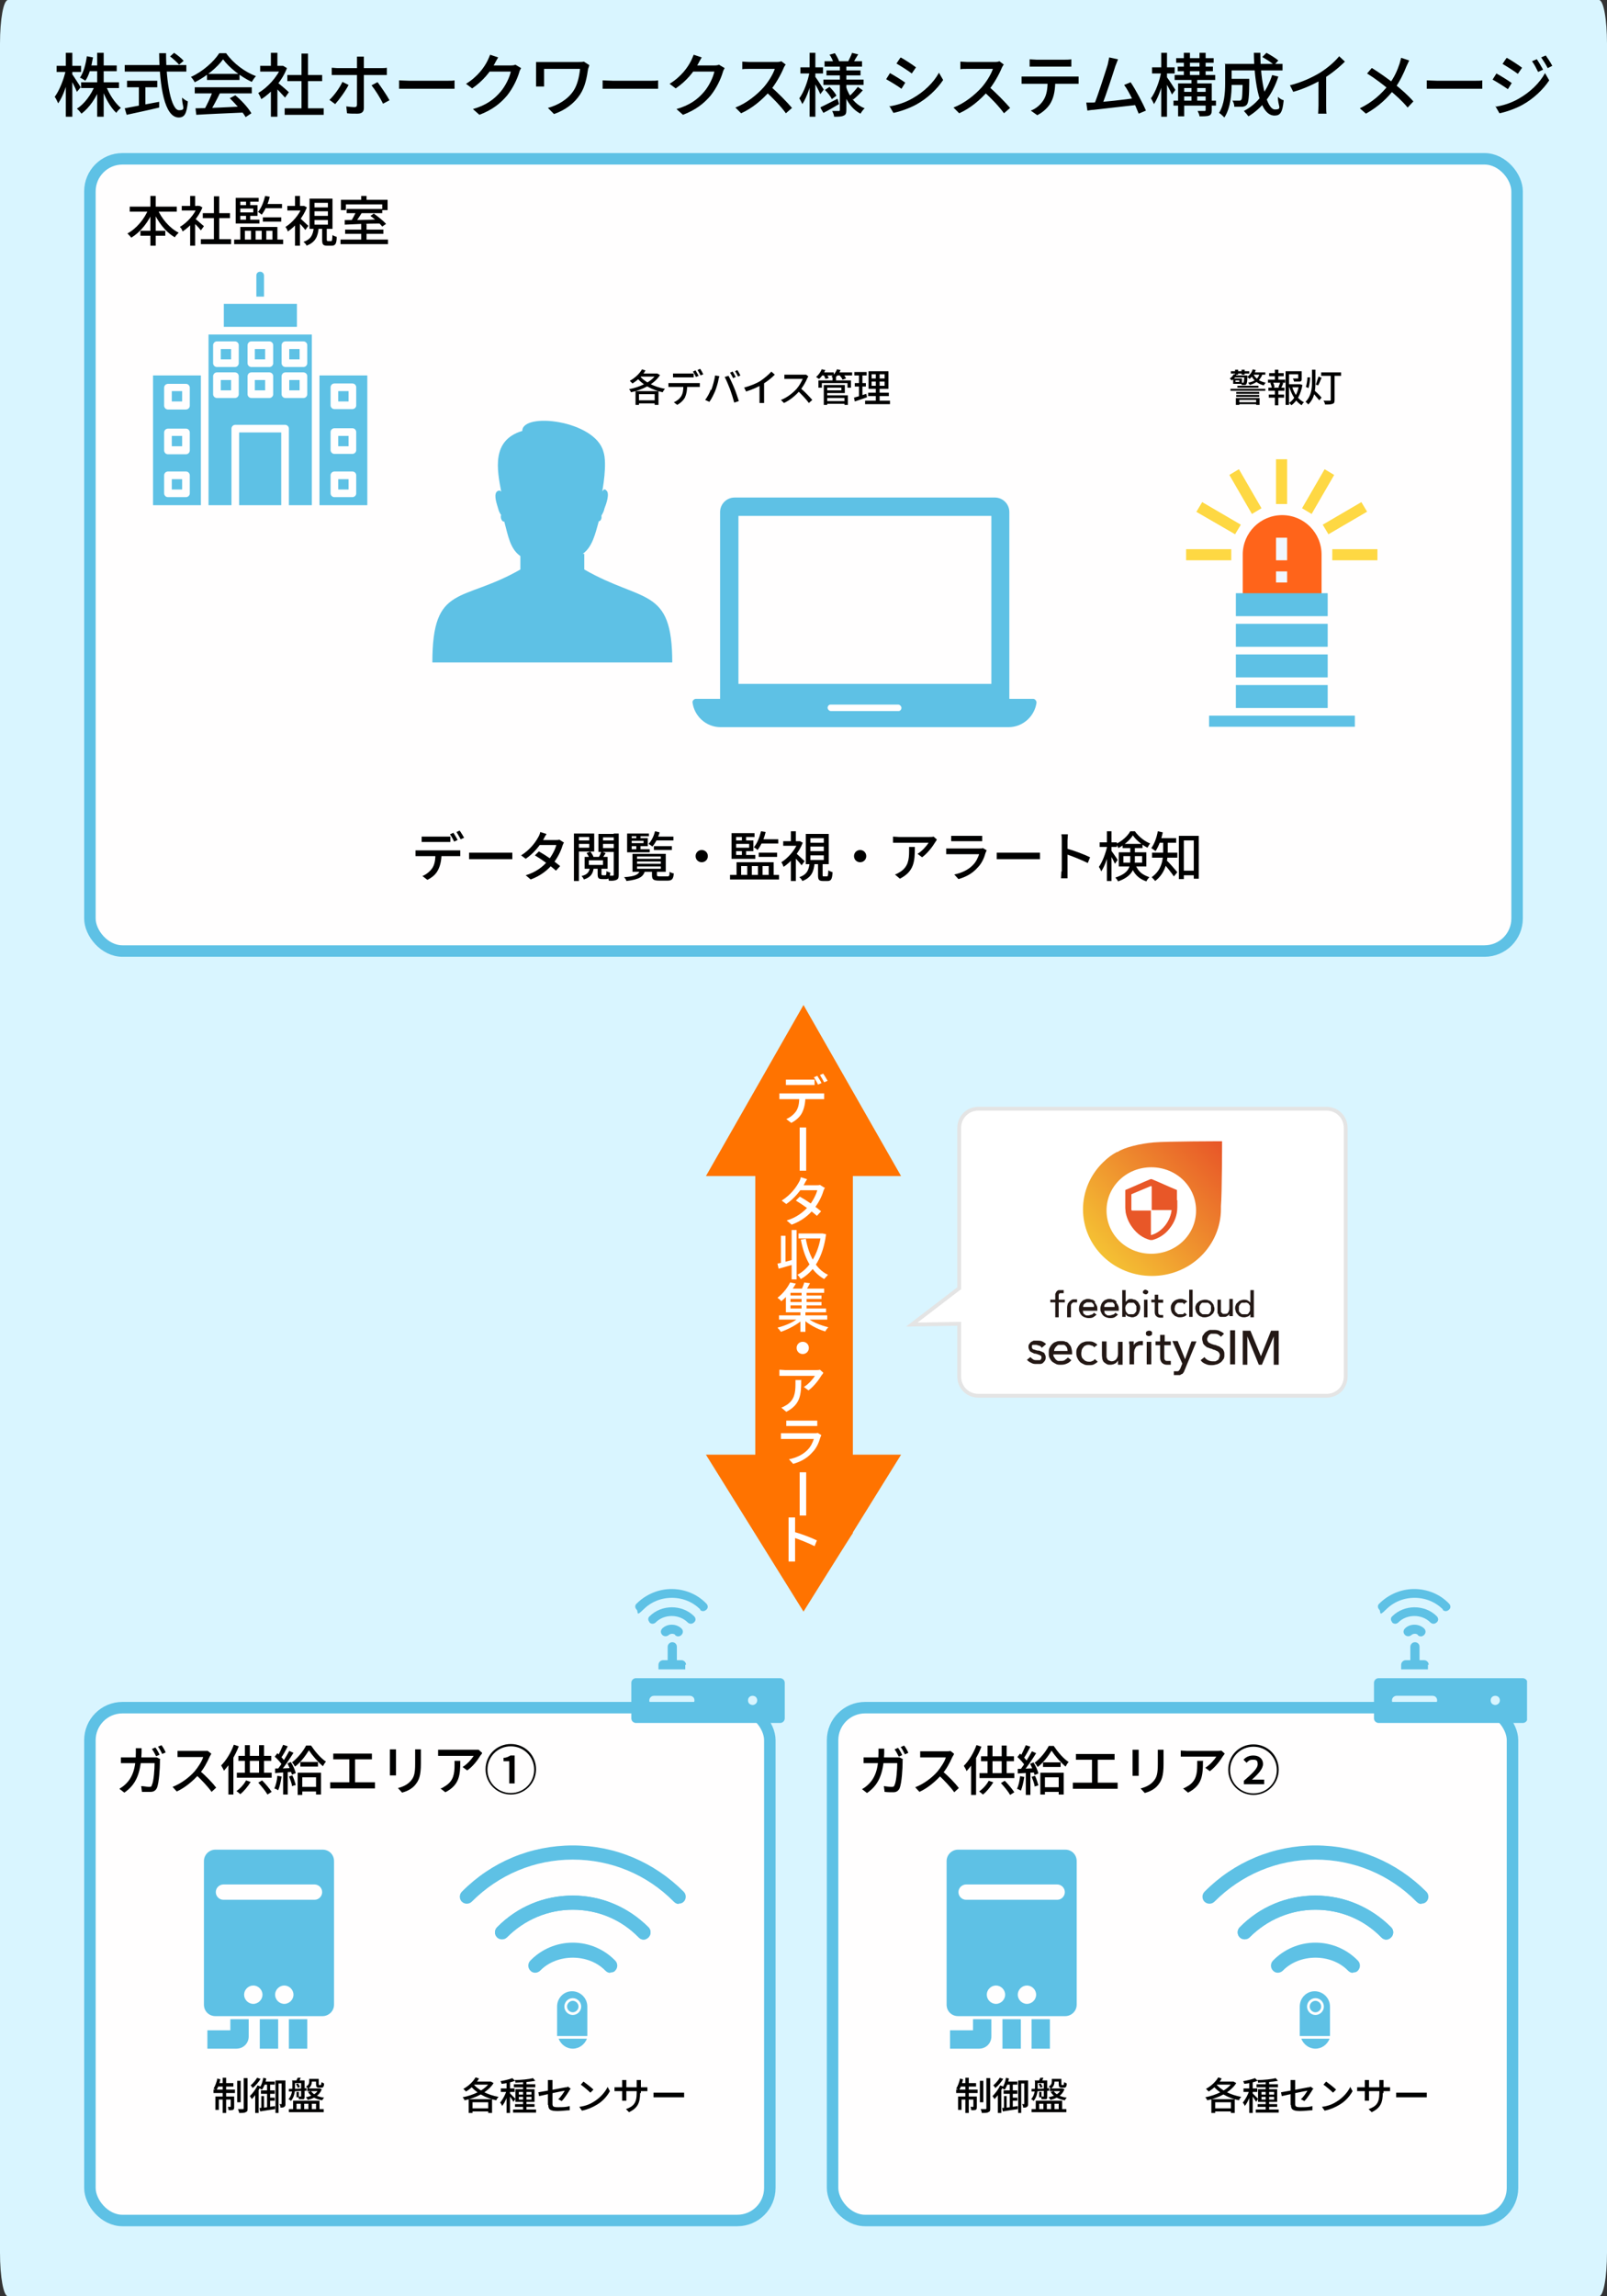 <?xml version="1.0" encoding="UTF-8"?>
<svg id="_レイヤー_1" data-name=" レイヤー 1" xmlns="http://www.w3.org/2000/svg" xmlns:xlink="http://www.w3.org/1999/xlink" version="1.1" viewBox="0 0 420 600">
  <rect x="0" y="0" width="420" height="600" fill="#333333" stroke="none"/>
  <defs>
    <style>
      .cls-1 {
        fill: #ff7300;
      }

      .cls-1, .cls-2, .cls-3, .cls-4, .cls-5, .cls-6, .cls-7, .cls-8, .cls-9, .cls-10, .cls-11, .cls-12, .cls-13 {
        stroke-width: 0px;
      }

      .cls-2 {
        fill: #231815;
      }

      .cls-3, .cls-11 {
        fill: #5ec1e5;
      }

      .cls-4 {
        fill: #fed843;
      }

      .cls-14 {
        clip-path: url(#clippath);
      }

      .cls-5 {
        fill: none;
      }

      .cls-6 {
        fill: #d9f5ff;
      }

      .cls-7 {
        fill: #ff641a;
      }

      .cls-15 {
        fill: #fffefe;
        stroke: #5ec1e5;
        stroke-width: 3px;
      }

      .cls-8 {
        fill: #f0f7ff;
      }

      .cls-16 {
        clip-path: url(#clippath-1);
      }

      .cls-17 {
        clip-path: url(#clippath-4);
      }

      .cls-18 {
        clip-path: url(#clippath-3);
      }

      .cls-19 {
        clip-path: url(#clippath-2);
      }

      .cls-20 {
        clip-path: url(#clippath-5);
      }

      .cls-9 {
        fill: #000;
      }

      .cls-10 {
        fill: url(#_名称未設定グラデーション);
      }

      .cls-21 {
        stroke: #e4e4e4;
      }

      .cls-21, .cls-13 {
        fill: #fff;
      }

      .cls-11 {
        fill-rule: evenodd;
      }

      .cls-12 {
        fill: #e85728;
      }
    </style>
    <clipPath id="clippath">
      <rect class="cls-5" x="165" y="415.2" width="40" height="35"/>
    </clipPath>
    <clipPath id="clippath-1">
      <rect class="cls-5" x="120.2" y="482.3" width="59" height="53"/>
    </clipPath>
    <clipPath id="clippath-2">
      <rect class="cls-5" x="53.3" y="483.3" width="34" height="52"/>
    </clipPath>
    <clipPath id="clippath-3">
      <rect class="cls-5" x="359.1" y="415.2" width="40" height="35"/>
    </clipPath>
    <clipPath id="clippath-4">
      <rect class="cls-5" x="314.3" y="482.3" width="59" height="53"/>
    </clipPath>
    <clipPath id="clippath-5">
      <rect class="cls-5" x="247.4" y="483.3" width="34" height="52"/>
    </clipPath>
    <linearGradient id="_名称未設定グラデーション" data-name="名称未設定グラデーション" x1="100.2" y1="966.7" x2="67.6" y2="997" gradientTransform="translate(219 -667.5)" gradientUnits="userSpaceOnUse">
      <stop offset="0" stop-color="#e85728"/>
      <stop offset="1" stop-color="#f5c634"/>
    </linearGradient>
  </defs>
  <path class="cls-6" d="M2.1,0h415.8c1.2,0,2.1,5.1,2.1,11.4v577.2c0,6.3-.9,11.4-2.1,11.4H2.1c-1.2,0-2.1-5.1-2.1-11.4V11.4C0,5.1.9,0,2.1,0Z"/>
  <g>
    <rect class="cls-15" x="217.6" y="446.2" width="177.7" height="134" rx="8.5" ry="8.5"/>
    <path class="cls-9" d="M234.7,456.7c.4.5.9,1.4,1.1,1.9l-.9.4c-.3-.6-.7-1.4-1.1-1.9l.9-.4ZM236.3,456.1c.4.5.9,1.4,1.1,1.9l-.9.4c-.3-.6-.7-1.4-1.1-1.9l.9-.4ZM231.1,456.9v1.2c-.2,5.6-1.6,8.4-4.5,10.4l-1.3-1c.5-.3,1.1-.7,1.6-1.2,1.8-1.7,2.7-4.1,2.7-8.2v-1.2h1.6,0ZM235.9,459.8v.7c0,1.4-.2,5.4-.8,6.8-.3.6-.8,1-1.6,1s-1.6,0-2.3-.1l-.2-1.5c.7.1,1.5.2,2,.2s.7-.1.8-.5c.5-1,.7-4.2.7-5.7h-8.8v-1.5h9.4l1,.5h-.2ZM249.3,458.4c0,.1-.3.5-.4.7-.6,1.4-1.6,3.3-2.8,4.6-1.6,1.8-3.6,3.5-5.8,4.5l-1.1-1.2c2.3-.9,4.4-2.5,5.8-4.1.9-1.1,1.9-2.6,2.2-3.7h-6.7v-1.6h6.7c.5,0,1,0,1.2-.1l.9.7v.2ZM246.3,462.8c1.5,1.2,3.4,3.2,4.3,4.4l-1.2,1.1c-1-1.4-2.6-3.1-4.1-4.5l1-1ZM255.3,456l1.2.4c-.9,2.4-2.4,4.8-3.9,6.4,0-.3-.5-1-.7-1.4,1.3-1.3,2.6-3.4,3.3-5.4h.1ZM253.8,459.8l1.3-1.3h0v10.5h-1.3v-9.2ZM256.4,458.9h8.6v1.3h-8.6v-1.3ZM256,463.3h9.1v1.3h-9.1v-1.3ZM258.1,456.1h1.3v7.9h-1.3v-7.9ZM261.8,456.1h1.3v7.9h-1.3v-7.9ZM258.4,465.3l1.2.4c-.7,1.2-1.8,2.5-2.7,3.2-.2-.2-.7-.6-1-.8,1-.7,2-1.8,2.5-2.8h0ZM261.6,465.9l1-.6c.9.9,1.9,2.1,2.5,3l-1.1.7c-.5-.9-1.5-2.1-2.4-3.1h0ZM272.6,460.5h4.6v1.2h-4.6v-1.2ZM272.6,467h4.9v1.2h-4.9v-1.2ZM274.8,457.5c-.8,1.3-2.1,3.1-3.6,4.2-.2-.3-.5-.9-.8-1.1,1.5-1.1,3-3,3.7-4.4h1.3c1,1.5,2.5,3.3,3.9,4.2-.3.3-.6.8-.8,1.2-1.3-1.1-2.8-2.8-3.6-4.1h-.1ZM271.9,463.2h6.1v5.7h-1.3v-4.5h-3.6v4.5h-1.2v-5.7ZM268.1,456l1.2.4c-.5,1-1.2,2.3-1.8,3.1l-.9-.4c.5-.8,1.1-2.2,1.5-3.1ZM269.7,457.6l1.1.5c-1,1.6-2.3,3.6-3.4,4.8l-.8-.4c1-1.3,2.3-3.4,3.1-4.9h0ZM265.9,459.1l.7-.9c.8.7,1.6,1.6,2,2.2l-.7,1c-.4-.7-1.2-1.6-2-2.3ZM269.2,460.9l.9-.4c.6.9,1.1,2.1,1.3,2.9l-1,.4c-.2-.8-.7-2-1.2-3h0ZM265.9,462.2c1.2,0,3.1-.1,4.9-.2v1.1c-1.7.1-3.4.2-4.8.3v-1.2h-.1ZM269.6,464.3l.9-.3c.4.8.7,1.8.9,2.5l-1,.3c0-.7-.5-1.8-.8-2.6h0ZM266.6,464.1l1.1.2c-.2,1.3-.5,2.7-.9,3.6-.2-.2-.7-.4-1-.5.4-.8.7-2.1.8-3.3h0ZM268.1,462.8h1.2v6.2h-1.2v-6.2ZM281.2,458.3h10.1v1.5h-10.1v-1.5ZM285.4,466.7v-7.5h1.5v7.5h-1.5ZM280.4,465.8h11.7v1.6h-11.7v-1.6ZM304.1,457.1v3.8c0,3.2-.5,4.4-1.5,5.6-.9,1.1-2.3,1.7-3.4,2l-1.1-1.2c1.3-.3,2.5-.9,3.3-1.8,1-1.1,1.2-2.2,1.2-4.6v-3.7h1.7-.2ZM297.6,457.2v6.8h-1.6v-6.8h1.6ZM320,458.3c0,.2-.3.4-.4.6-.6,1-1.9,2.8-3.4,3.9l-1.2-.9c1.2-.7,2.4-2.1,2.9-2.9h-9.3v-1.6c.5,0,1.1.1,1.6.1h7.8c.3,0,.9,0,1.2-.1l.9.8h0ZM314.4,460.2c0,3.7-.2,6.3-3.9,8.2l-1.3-1.1c.4-.1.9-.4,1.4-.7,2-1.3,2.3-3.1,2.3-5.4s0-.7,0-1.1h1.6,0ZM327.6,469c-3.6,0-6.6-2.9-6.6-6.6s2.9-6.6,6.6-6.6,6.6,2.9,6.6,6.6-3,6.6-6.6,6.6ZM327.6,468.6c3.4,0,6.1-2.7,6.1-6.1s-2.7-6.1-6.1-6.1-6.1,2.7-6.1,6.1,2.7,6.1,6.1,6.1ZM325.1,466.1v-.8c2.2-1.9,3.6-3.2,3.6-4.3s-.4-1.2-1.3-1.2-1.2.4-1.6.8l-.8-.8c.7-.8,1.6-1.1,2.6-1.1,1.5,0,2.5.9,2.5,2.2s-1.3,2.7-2.9,4.1h3.2v1.2h-5.3Z"/>
    <rect class="cls-15" x="23.5" y="446.2" width="177.7" height="134" rx="8.5" ry="8.5"/>
    <path class="cls-9" d="M40.6,456.6c.4.5.9,1.4,1.1,1.9l-.9.4c-.3-.6-.7-1.4-1.1-1.9l.9-.4ZM42.2,456c.4.5.9,1.4,1.1,1.9l-.9.4c-.3-.6-.7-1.4-1.1-1.9l.9-.4ZM37,456.8v1.2c-.2,5.6-1.6,8.4-4.5,10.4l-1.3-1c.5-.3,1.1-.7,1.6-1.2,1.8-1.7,2.7-4.1,2.7-8.2v-1.2h1.6,0ZM41.8,459.7v.7c0,1.4-.2,5.4-.8,6.8-.3.6-.8,1-1.6,1s-1.6,0-2.3,0l-.2-1.5c.7,0,1.5.2,2,.2s.7,0,.8-.5c.5-1,.7-4.2.7-5.7h-8.8v-1.5h9.4l1,.5h-.2ZM55.2,458.3c0,0-.3.5-.4.7-.6,1.4-1.6,3.3-2.8,4.6-1.6,1.8-3.6,3.5-5.8,4.5l-1.1-1.2c2.3-.9,4.4-2.5,5.8-4.1.9-1.1,1.9-2.6,2.2-3.7h-6.7v-1.6h6.7c.5,0,1,0,1.2,0l.9.7v.2ZM52.2,462.7c1.5,1.2,3.4,3.2,4.3,4.4l-1.2,1.1c-1-1.4-2.6-3.1-4.1-4.5l1-1ZM61.2,455.9l1.2.4c-.9,2.4-2.4,4.8-3.9,6.4,0-.3-.5-1-.7-1.4,1.3-1.3,2.6-3.4,3.3-5.4h.1ZM59.7,459.7l1.3-1.3h0v10.5h-1.3s0-9.2,0-9.2ZM62.3,458.8h8.6v1.3h-8.6v-1.3ZM61.9,463.2h9.1v1.3h-9.1v-1.3ZM64,456h1.3v7.9h-1.3v-7.9ZM67.7,456h1.3v7.9h-1.3v-7.9ZM64.3,465.2l1.2.4c-.7,1.2-1.8,2.5-2.7,3.2-.2-.2-.7-.6-1-.8,1-.7,2-1.8,2.5-2.8ZM67.5,465.8l1-.6c.9.9,1.9,2.1,2.5,3l-1.1.7c-.5-.9-1.5-2.1-2.4-3.1ZM78.5,460.4h4.6v1.2h-4.6v-1.2ZM78.5,466.9h4.9v1.2h-4.9v-1.2ZM80.7,457.4c-.8,1.3-2.1,3.1-3.6,4.2-.2-.3-.5-.9-.8-1.1,1.5-1.1,3-3,3.7-4.4h1.3c1,1.5,2.5,3.3,3.9,4.2-.3.3-.6.8-.8,1.2-1.3-1.1-2.8-2.8-3.6-4.1h-.1ZM77.8,463.2h6.1v5.7h-1.3v-4.5h-3.6v4.6h-1.2v-5.7h0ZM74,455.9l1.2.4c-.5,1-1.2,2.3-1.8,3.1l-.9-.4c.5-.8,1.1-2.2,1.5-3.1ZM75.6,457.5l1.1.5c-1,1.6-2.3,3.6-3.4,4.8l-.8-.4c1-1.3,2.3-3.4,3.1-4.9h0ZM71.8,459l.7-.9c.8.7,1.6,1.6,2,2.2l-.7,1c-.4-.7-1.2-1.6-2-2.3ZM75.1,460.8l.9-.4c.6.9,1.1,2.1,1.3,2.9l-1,.4c-.2-.8-.7-2-1.2-3h0ZM71.8,462.1c1.2,0,3.1,0,4.9-.2v1.1c-1.7,0-3.4.2-4.8.3v-1.2h-.1ZM75.5,464.2l.9-.3c.4.8.7,1.8.9,2.5l-1,.3c0-.7-.5-1.8-.8-2.6h0ZM72.5,464l1.1.2c-.2,1.3-.5,2.7-.9,3.6-.2-.2-.7-.4-1-.5.4-.8.7-2.1.8-3.3h0ZM74,462.7h1.2v6.2h-1.2s0-6.2,0-6.2ZM87.1,458.2h10.1v1.5h-10.1v-1.5ZM91.3,466.6v-7.5h1.5v7.5h-1.5ZM86.3,465.7h11.7v1.6h-11.7v-1.6ZM110,457v3.8c0,3.2-.5,4.4-1.5,5.6-.9,1.1-2.3,1.7-3.4,2l-1.1-1.2c1.3-.3,2.5-.9,3.3-1.8,1-1.1,1.2-2.2,1.2-4.6v-3.7h1.7-.2ZM103.5,457.1v6.8h-1.6v-6.8h1.6ZM125.9,458.2c0,.2-.3.4-.4.6-.6,1-1.9,2.8-3.4,3.8l-1.2-.9c1.2-.7,2.4-2.1,2.9-2.9h-9.3v-1.6c.5,0,1.1,0,1.6,0h7.8c.3,0,.9,0,1.2,0l.9.8v.2ZM120.3,460.1c0,3.7-.2,6.3-3.9,8.2l-1.3-1c.4,0,.9-.4,1.4-.7,2-1.3,2.3-3.1,2.3-5.4s0-.7,0-1.1h1.6,0ZM133.5,468.9c-3.6,0-6.6-2.9-6.6-6.6s2.9-6.6,6.6-6.6,6.6,2.9,6.6,6.6-3,6.6-6.6,6.6ZM133.5,468.5c3.4,0,6.1-2.7,6.1-6.1s-2.7-6.1-6.1-6.1-6.1,2.7-6.1,6.1,2.7,6.1,6.1,6.1ZM133.1,466v-5.8h-1.5v-.9c.8,0,1.3-.3,1.8-.6h1.1v7.3h-1.4,0Z"/>
    <g class="cls-14">
      <g>
        <path class="cls-3" d="M183.1,420.6c-2-2-4.6-3.1-7.5-3.1s-5.5,1.1-7.5,3.1-1.2.5-1.7,0-.5-1.2,0-1.6c2.4-2.4,5.7-3.8,9.1-3.8s6.7,1.3,9.1,3.8c.5.5.5,1.2,0,1.6-.5.5-1.2.5-1.7,0h.2Z"/>
        <path class="cls-3" d="M169.8,423.9c-.5-.5-.5-1.2,0-1.6,3.1-3.1,8.5-3.1,11.6,0,.5.5.5,1.2,0,1.6-.5.5-1.2.5-1.7,0-2.2-2.2-6.1-2.2-8.3,0-.5.5-1.2.5-1.7,0h.1Z"/>
        <path class="cls-3" d="M176.5,427.2c-.4-.4-1.2-.4-1.7,0-.4.4-1.2.5-1.7,0s-.5-1.2,0-1.7c1.3-1.3,3.6-1.3,5,0,.5.5.5,1.2,0,1.7s-1.2.5-1.7,0h.1Z"/>
        <path class="cls-3" d="M166.2,438.5h37.7c.6,0,1.2.5,1.2,1.2v9.3c0,.6-.5,1.2-1.2,1.2h-37.7c-.6,0-1.2-.5-1.2-1.2v-9.3c0-.6.5-1.2,1.2-1.2ZM196.7,445.5c.6,0,1.2-.5,1.2-1.2s-.5-1.2-1.2-1.2-1.2.5-1.2,1.2.5,1.2,1.2,1.2ZM170.9,445.5h9.4c.6,0,1.2-.5,1.2-1.2s-.5-1.2-1.2-1.2h-9.4c-.6,0-1.2.5-1.2,1.2s.5,1.2,1.2,1.2Z"/>
        <path class="cls-3" d="M179.1,435v1.2h-7v-1.2c0-.6.5-1.2,1.2-1.2h1.2v-3.5c0-.6.5-1.2,1.2-1.2s1.2.5,1.2,1.2v3.5h1.2c.6,0,1.2.5,1.2,1.2h-.2Z"/>
      </g>
    </g>
    <path class="cls-9" d="M123.1,550.9h5.1v.8h-5.1v-.8ZM124.3,542.8l.9.3c-.8,1.4-2.1,2.6-3.4,3.4-.2-.2-.5-.5-.7-.7,1.3-.7,2.5-1.8,3.2-3ZM127.9,543.9h.4l.7.4c-1.5,2.4-4.7,3.9-7.6,4.5,0-.2-.3-.6-.5-.8,2.7-.5,5.9-1.9,7.1-3.9v-.2h-.1ZM123.6,544.4c1.3,1.7,3.9,3,6.7,3.5-.2.2-.5.6-.6.9-2.8-.6-5.4-2-6.9-4l.8-.4ZM122.6,548.5h6v3.6h-1v-2.8h-4.1v2.8h-1v-3.7h0ZM124,543.9h4.1v.8h-4.7l.6-.8h0ZM136.7,543.7h.9v7.9h-.9v-7.9ZM134.3,544.6h5.6v.8h-5.6v-.8ZM134.1,551.2h6v.8h-6v-.8ZM134.6,549.8h5.1v.7h-5.1v-.7ZM139.3,543l.6.7c-1.4.3-3.5.4-5.2.5,0-.2,0-.5-.2-.7,1.7,0,3.7-.2,4.8-.5h0ZM135.6,547.9v.7h3.3v-.7h-3.3ZM135.6,546.6v.7h3.3v-.7h-3.3ZM134.7,545.9h5v3.3h-5v-3.3ZM132.4,543.7h.9v8.4h-.9v-8.4ZM130.9,545.7h3.6v.9h-3.6v-.9ZM132.5,546l.6.2c-.4,1.4-1.1,3.2-1.9,4.1,0-.3-.3-.7-.5-.9.7-.8,1.5-2.3,1.8-3.5h0ZM133.9,543l.7.7c-1,.4-2.4.7-3.5.8,0-.2-.2-.5-.3-.7,1.1-.2,2.4-.5,3.1-.8ZM133.3,547c.2.2,1.2,1.2,1.4,1.4l-.5.8c-.2-.4-.9-1.4-1.2-1.8l.4-.4h-.1ZM143.2,550v-6.5h1.2v6.2c0,.7.2.9,1.4.9s2.1,0,3.1-.3v1.1c-.9,0-2,.2-3.2.2-2,0-2.4-.5-2.4-1.6h0ZM149.2,545.6c0,0-.2.3-.3.5-.5.8-1.3,2.1-2.1,2.9l-.9-.5c.7-.6,1.4-1.7,1.7-2.2-.4,0-5.5,1.1-6.7,1.4l-.2-1c1.3-.2,6.2-1.1,7.1-1.3.2,0,.5,0,.6-.2l.8.6v-.2ZM152.5,543.9c.7.5,2,1.5,2.6,2.1l-.8.8c-.5-.5-1.8-1.6-2.5-2.1l.7-.8ZM151.4,550.5c1.7-.2,3-.8,3.9-1.4,1.6-1,2.9-2.5,3.5-3.8l.6,1.1c-.7,1.3-1.9,2.7-3.5,3.6-1,.6-2.3,1.2-3.8,1.5,0,0-.7-1-.7-1ZM167.3,546.8c0,2.6-.6,4-2.9,5.1l-.8-.8c1.9-.7,2.8-1.5,2.8-4.2v-3.4h1.1v3.4h-.2ZM163.7,543.5v5.4h-1.1v-5.4h1.1ZM160.6,545.4h8.6v1h-8.6v-1.1h0ZM170.8,546.8h8v1.2h-8v-1.2Z"/>
    <g class="cls-16">
      <g>
        <path class="cls-3" d="M177.4,497.5c-.5,0-.9-.2-1.3-.6-7-7.1-16.4-11-26.4-11s-19.3,3.9-26.4,11c-.7.7-1.9.7-2.6,0-.7-.7-.7-1.9,0-2.6,7.7-7.8,18-12.1,29-12.1s21.2,4.3,29,12.1c.7.7.7,1.9,0,2.6-.4.4-.8.5-1.3.5h0Z"/>
        <path class="cls-3" d="M168.2,506.8c-.5,0-.9-.2-1.3-.6-4.6-4.7-10.7-7.2-17.2-7.2s-12.6,2.6-17.2,7.2c-.7.7-1.9.7-2.6,0-.7-.7-.7-1.9,0-2.6,5.3-5.4,12.3-8.3,19.8-8.3s14.5,3,19.8,8.3c.7.7.7,1.9,0,2.6-.4.4-.8.6-1.3.6h0Z"/>
        <path class="cls-3" d="M168.2,506.8c-.5,0-.9-.2-1.3-.6-4.6-4.7-10.7-7.2-17.2-7.2s-12.6,2.6-17.2,7.2c-.7.7-1.9.7-2.6,0-.7-.7-.7-1.9,0-2.6,5.3-5.4,12.3-8.3,19.8-8.3s14.5,3,19.8,8.3c.7.7.7,1.9,0,2.6-.4.4-.8.6-1.3.6h0Z"/>
        <path class="cls-3" d="M159.5,515.5c-.5,0-.9-.2-1.3-.6-4.4-4.5-12.6-4.5-17,0-.7.7-1.9.8-2.6,0-.7-.7-.7-1.9,0-2.6,2.9-3,6.9-4.7,11.1-4.7s8.2,1.7,11.1,4.7c.7.7.7,1.9,0,2.6-.3.4-.8.5-1.3.5h0Z"/>
        <path class="cls-3" d="M149.7,525.8c.8,0,1.5-.7,1.5-1.5s-.7-1.5-1.5-1.5-1.5.7-1.5,1.5.7,1.5,1.5,1.5Z"/>
        <path class="cls-3" d="M145.8,532h7.7v-7.7c0-2.2-1.8-4-4-4s-3.9,1.8-3.9,4v7.7h.2ZM149.7,522.1c1.2,0,2.2,1,2.2,2.2s-1,2.2-2.2,2.2-2.2-1-2.2-2.2,1-2.2,2.2-2.2Z"/>
        <path class="cls-3" d="M146,532.7c.6,1.5,2,2.6,3.7,2.6s3.1-1.1,3.7-2.6h-7.4Z"/>
      </g>
    </g>
    <path class="cls-9" d="M62,543.7h.9v5.6h-.9v-5.6ZM63.8,543h.9v7.9c0,.6,0,.8-.5,1-.3.2-.9.2-1.7.2,0-.3-.2-.7-.3-1h1.3q.2,0,.2-.2v-7.9h0ZM58.2,542.9h.9v9.2h-.9v-9.2ZM60.3,547.8h.9v2.7c0,.4,0,.6-.3.8-.3,0-.6.2-1.2,0,0-.2,0-.6-.2-.8h.8q0,0,0,0v-2.7h0ZM56.3,547.8h4.4v.8h-3.5v2.7h-.9v-3.5ZM55.8,546h5.6v.9h-5.6v-.9ZM56.8,544.3h4.2v.9h-4.4l.2-.9ZM56.7,543.1l.9.2c-.2,1-.6,2.1-1,2.8-.2,0-.6-.3-.8-.3.4-.7.8-1.7,1-2.6h-.1ZM72,543.6h2.2v.8h-1.4v7.7h-.8v-8.5ZM73.8,543.6h.8v6.1c0,.4,0,.6-.3.8-.2.2-.5.2-1,.2,0-.2,0-.6-.3-.9h.6s0,0,0,0v-6.1h.1ZM68.8,542.9l.8.2c-.2,1.1-.6,2.2-1.1,2.9-.2,0-.5-.3-.7-.4.5-.6.8-1.6,1-2.6h0ZM69,543.9h2.8v.8h-3l.3-.8h0ZM68.2,546.2h3.6v.9h-3.6v-.9ZM70.2,548.1h1.6v.8h-1.6v-.8ZM68.3,547.7h.7v3.3l-.7.2v-3.4h0ZM67.8,550.8c1,0,2.6-.3,4.1-.5v.8c-1.3.2-2.8.4-3.9.6l-.2-.9h0ZM69.8,544.3h.8v6.5h-.8c0,0,0-6.5,0-6.5ZM67.2,542.9l.9.3c-.5.8-1.3,1.8-2.1,2.4,0-.2-.3-.5-.5-.7.6-.5,1.3-1.3,1.7-2h0ZM67.3,544.9l.8.3c-.6,1.2-1.5,2.5-2.3,3.3,0-.2-.4-.6-.5-.8.7-.7,1.5-1.7,2-2.8ZM66.7,546.9l.9-.9h0v6.1h-.9v-5.2ZM76.7,543.6h2.6v.7h-2.6v-.7ZM77.8,542.9h.8c-.2.5-.4.9-.5,1.1h-.7c0-.4.3-.8.4-1.1ZM76.3,543.6h.8v1.9c0,1.1-.2,2.5-1.1,3.5,0-.2-.4-.4-.6-.5.8-.9,1-2.1,1-3v-1.8h-.1ZM81,543.2h2v.7h-2v-.7ZM80.3,545.7h3.1v.7h-3.1v-.7ZM80.7,543.2h.8v.7c0,.6-.2,1.4-1,1.9,0-.2-.4-.5-.5-.6.7-.4.8-.9.8-1.3v-.7h0ZM78.8,543.6h.8v4.2c0,.4,0,.6-.3.7-.2,0-.6,0-1.2,0,0-.2,0-.5-.2-.7h.8q0,0,0,0v-4.2h0ZM75.5,545.8c1.2,0,2.9,0,4.6-.2v.7c-1.7,0-3.4.2-4.6.2v-.8h0ZM77.3,544.6l.6-.2c.2.3.4.7.5.9l-.6.2c0-.3-.3-.7-.5-1h0ZM77.5,546.6h.6v1.4h-.6v-1.4ZM82.5,543.2h.8v1.4q0,.2.2.2h.3c0,0,.2,0,.2-.7.2,0,.5.2.7.3,0,.9-.3,1.1-.7,1.1h-.6c-.6,0-.8-.2-.8-.9v-1.4h-.1ZM83.3,545.7h.3l.5.2c-.6,1.6-2,2.4-3.7,2.8,0-.2-.3-.6-.5-.7,1.6-.3,2.9-.9,3.4-2.2h0ZM81.3,546.4c.6.9,1.8,1.5,3.4,1.7-.2.2-.4.5-.5.7-1.7-.3-3-1-3.7-2.2l.8-.2ZM75.5,551.1h9.1v.8h-9.1v-.8ZM76.7,548.9h6.8v2.6h-.9v-1.8h-1.1v1.8h-.9v-1.8h-1.1v1.8h-.9v-1.8h-1.1v1.8h-.9v-2.6h.1Z"/>
    <g class="cls-19">
      <g>
        <path class="cls-3" d="M84.3,483.3h-28c-1.6,0-3,1.3-3,3v37.5c0,1.7,1.3,3,3,3h28c1.6,0,3-1.3,3-3v-37.5c0-1.7-1.3-3-3-3ZM66.2,523.6c-1.3,0-2.4-1.1-2.4-2.4s1.1-2.4,2.4-2.4,2.4,1.1,2.4,2.4-1.1,2.4-2.4,2.4ZM74.3,523.6c-1.3,0-2.4-1.1-2.4-2.4s1.1-2.4,2.4-2.4,2.4,1.1,2.4,2.4-1.1,2.4-2.4,2.4ZM82.2,496.4h-23.8c-1.1,0-2-.9-2-2s.9-2,2-2h23.8c1.1,0,2,.9,2,2s-.9,2-2,2Z"/>
        <path class="cls-3" d="M60.2,530.5h-6v4.8h7.6c1.8,0,3.2-1.4,3.2-3.2v-4.5h-4.8v2.8h0Z"/>
        <path class="cls-3" d="M72.7,527.6h-4.8v7.7h4.8v-7.7Z"/>
        <path class="cls-3" d="M80.3,527.6h-4.8v7.7h4.8v-7.7Z"/>
      </g>
    </g>
    <g class="cls-18">
      <g>
        <path class="cls-3" d="M377.2,420.6c-2-2-4.6-3.1-7.5-3.1s-5.5,1.1-7.5,3.1-1.2.5-1.7,0-.5-1.2,0-1.6c2.4-2.4,5.7-3.8,9.1-3.8s6.7,1.3,9.1,3.8c.5.5.5,1.2,0,1.6-.5.5-1.2.5-1.7,0h.2Z"/>
        <path class="cls-3" d="M363.9,423.9c-.5-.5-.5-1.2,0-1.6,3.1-3.1,8.5-3.1,11.6,0,.5.5.5,1.2,0,1.6-.5.5-1.2.5-1.7,0-2.2-2.2-6.1-2.2-8.3,0-.5.5-1.2.5-1.7,0h.1Z"/>
        <path class="cls-3" d="M370.6,427.2c-.4-.4-1.2-.4-1.7,0-.4.4-1.2.5-1.7,0s-.5-1.2,0-1.7c1.3-1.3,3.6-1.3,5,0,.5.5.5,1.2,0,1.7s-1.2.5-1.7,0h.1Z"/>
        <path class="cls-3" d="M360.3,438.5h37.7c.6,0,1.2.5,1.2,1.2v9.3c0,.6-.5,1.2-1.2,1.2h-37.7c-.6,0-1.2-.5-1.2-1.2v-9.3c0-.6.5-1.2,1.2-1.2ZM390.8,445.5c.6,0,1.2-.5,1.2-1.2s-.5-1.2-1.2-1.2-1.2.5-1.2,1.2.5,1.2,1.2,1.2ZM365,445.5h9.4c.6,0,1.2-.5,1.2-1.2s-.5-1.2-1.2-1.2h-9.4c-.6,0-1.2.5-1.2,1.2s.5,1.2,1.2,1.2Z"/>
        <path class="cls-3" d="M373.2,435v1.2h-7v-1.2c0-.6.5-1.2,1.2-1.2h1.2v-3.5c0-.6.5-1.2,1.2-1.2s1.2.5,1.2,1.2v3.5h1.2c.6,0,1.2.5,1.2,1.2h-.2Z"/>
      </g>
    </g>
    <path class="cls-9" d="M317.2,550.9h5.1v.8h-5.1v-.8ZM318.4,542.8l.9.3c-.8,1.4-2.1,2.6-3.4,3.4-.2-.2-.5-.5-.7-.7,1.3-.7,2.5-1.8,3.2-3ZM322,543.9h.4l.7.4c-1.5,2.4-4.7,3.9-7.6,4.5,0-.2-.3-.6-.5-.8,2.7-.5,5.9-1.9,7.1-3.9v-.2h-.1ZM317.7,544.4c1.3,1.7,3.9,3,6.7,3.5-.2.2-.5.6-.6.9-2.8-.6-5.4-2-6.9-4l.8-.4ZM316.7,548.5h6v3.6h-1v-2.8h-4.1v2.8h-1v-3.7h0ZM318.1,543.9h4.1v.8h-4.7l.6-.8h0ZM330.8,543.7h.9v7.9h-.9v-7.9ZM328.4,544.6h5.6v.8h-5.6v-.8ZM328.2,551.2h6v.8h-6v-.8ZM328.7,549.8h5.1v.7h-5.1v-.7ZM333.4,543l.6.7c-1.4.3-3.5.4-5.2.5,0-.2,0-.5-.2-.7,1.7,0,3.7-.2,4.8-.5h0ZM329.7,547.9v.7h3.3v-.7h-3.3ZM329.7,546.6v.7h3.3v-.7h-3.3ZM328.8,545.9h5v3.3h-5v-3.3ZM326.5,543.7h.9v8.4h-.9v-8.4ZM325,545.7h3.6v.9h-3.6v-.9ZM326.6,546l.6.2c-.4,1.4-1.1,3.2-1.9,4.1,0-.3-.3-.7-.5-.9.7-.8,1.5-2.3,1.8-3.5h0ZM328,543l.7.7c-1,.4-2.4.7-3.5.8,0-.2-.2-.5-.3-.7,1.1-.2,2.4-.5,3.1-.8ZM327.4,547c.2.2,1.2,1.2,1.4,1.4l-.5.8c-.2-.4-.9-1.4-1.2-1.8l.4-.4h-.1ZM337.3,550v-6.5h1.2v6.2c0,.7.2.9,1.4.9s2.1,0,3.1-.3v1.1c-.9,0-2,.2-3.2.2-2,0-2.4-.5-2.4-1.6h0ZM343.3,545.6c0,0-.2.3-.3.5-.5.8-1.3,2.1-2.1,2.9l-.9-.5c.7-.6,1.4-1.7,1.7-2.2-.4,0-5.5,1.1-6.7,1.4l-.2-1c1.3-.2,6.2-1.1,7.1-1.3.2,0,.5,0,.6-.2l.8.6v-.2ZM346.6,543.9c.7.5,2,1.5,2.6,2.1l-.8.8c-.5-.5-1.8-1.6-2.5-2.1l.7-.8ZM345.5,550.5c1.7-.2,3-.8,3.9-1.4,1.6-1,2.9-2.5,3.5-3.8l.6,1.1c-.7,1.3-1.9,2.7-3.5,3.6-1,.6-2.3,1.2-3.8,1.5,0,0-.7-1-.7-1ZM361.4,546.8c0,2.6-.6,4-2.9,5.1l-.8-.8c1.9-.7,2.8-1.5,2.8-4.2v-3.4h1.1v3.4h-.2ZM357.8,543.5v5.4h-1.1v-5.4h1.1ZM354.7,545.4h8.6v1h-8.6v-1.1h0ZM364.9,546.8h8v1.2h-8v-1.2Z"/>
    <g class="cls-17">
      <g>
        <path class="cls-3" d="M371.5,497.5c-.5,0-.9-.2-1.3-.6-7-7.1-16.4-11-26.4-11s-19.3,3.9-26.4,11c-.7.7-1.9.7-2.6,0-.7-.7-.7-1.9,0-2.6,7.7-7.8,18-12.1,29-12.1s21.2,4.3,29,12.1c.7.7.7,1.9,0,2.6-.4.4-.8.5-1.3.5h0Z"/>
        <path class="cls-3" d="M362.3,506.8c-.5,0-.9-.2-1.3-.6-4.6-4.7-10.7-7.2-17.2-7.2s-12.6,2.6-17.2,7.2c-.7.7-1.9.7-2.6,0-.7-.7-.7-1.9,0-2.6,5.3-5.4,12.3-8.3,19.8-8.3s14.5,3,19.8,8.3c.7.7.7,1.9,0,2.6-.4.4-.8.6-1.3.6h0Z"/>
        <path class="cls-3" d="M362.3,506.8c-.5,0-.9-.2-1.3-.6-4.6-4.7-10.7-7.2-17.2-7.2s-12.6,2.6-17.2,7.2c-.7.7-1.9.7-2.6,0-.7-.7-.7-1.9,0-2.6,5.3-5.4,12.3-8.3,19.8-8.3s14.5,3,19.8,8.3c.7.7.7,1.9,0,2.6-.4.4-.8.6-1.3.6h0Z"/>
        <path class="cls-3" d="M353.6,515.5c-.5,0-.9-.2-1.3-.6-4.4-4.5-12.6-4.5-17,0-.7.7-1.9.8-2.6,0-.7-.7-.7-1.9,0-2.6,2.9-3,6.9-4.7,11.1-4.7s8.2,1.7,11.1,4.7c.7.7.7,1.9,0,2.6-.3.4-.8.5-1.3.5h0Z"/>
        <path class="cls-3" d="M343.8,525.8c.8,0,1.5-.7,1.5-1.5s-.7-1.5-1.5-1.5-1.5.7-1.5,1.5.7,1.5,1.5,1.5Z"/>
        <path class="cls-3" d="M339.9,532h7.7v-7.7c0-2.2-1.8-4-4-4s-3.9,1.8-3.9,4v7.7h.2ZM343.8,522.1c1.2,0,2.2,1,2.2,2.2s-1,2.2-2.2,2.2-2.2-1-2.2-2.2,1-2.2,2.2-2.2Z"/>
        <path class="cls-3" d="M340.1,532.7c.6,1.5,2,2.6,3.7,2.6s3.1-1.1,3.7-2.6h-7.4Z"/>
      </g>
    </g>
    <path class="cls-9" d="M256.1,543.7h.9v5.6h-.9v-5.6ZM257.9,543h.9v7.9c0,.6,0,.8-.5,1-.3.2-.9.2-1.7.2,0-.3-.2-.7-.3-1h1.3q.2,0,.2-.2v-7.9h0ZM252.3,542.9h.9v9.2h-.9v-9.2ZM254.4,547.8h.9v2.7c0,.4,0,.6-.3.8-.3,0-.6.2-1.2,0,0-.2,0-.6-.2-.8h.8q0,0,0,0v-2.7h0ZM250.4,547.8h4.4v.8h-3.5v2.7h-.9v-3.5ZM249.9,546h5.6v.9h-5.6v-.9ZM250.9,544.3h4.2v.9h-4.4l.2-.9ZM250.8,543.1l.9.2c-.2,1-.6,2.1-1,2.8-.2,0-.6-.3-.8-.3.4-.7.8-1.7,1-2.6h-.1ZM266.1,543.6h2.2v.8h-1.4v7.7h-.8v-8.5ZM267.9,543.6h.8v6.1c0,.4,0,.6-.3.8-.2.2-.5.2-1,.2,0-.2,0-.6-.3-.9h.6s0,0,0,0v-6.1h.1ZM262.9,542.9l.8.2c-.2,1.1-.6,2.2-1.1,2.9-.2,0-.5-.3-.7-.4.5-.6.8-1.6,1-2.6h0ZM263.1,543.9h2.8v.8h-3l.3-.8h0ZM262.3,546.2h3.6v.9h-3.6v-.9ZM264.3,548.1h1.6v.8h-1.6v-.8ZM262.4,547.7h.7v3.3l-.7.2v-3.4h0ZM261.9,550.8c1,0,2.6-.3,4.1-.5v.8c-1.3.2-2.8.4-3.9.6l-.2-.9h0ZM263.9,544.3h.8v6.5h-.8c0,0,0-6.5,0-6.5ZM261.3,542.9l.9.3c-.5.8-1.3,1.8-2.1,2.4,0-.2-.3-.5-.5-.7.6-.5,1.3-1.3,1.7-2h0ZM261.4,544.9l.8.3c-.6,1.2-1.5,2.5-2.3,3.3,0-.2-.4-.6-.5-.8.7-.7,1.5-1.7,2-2.8ZM260.8,546.9l.9-.9h0v6.1h-.9v-5.2ZM270.8,543.6h2.6v.7h-2.6v-.7ZM271.9,542.9h.8c-.2.5-.4.9-.5,1.1h-.7c0-.4.3-.8.4-1.1ZM270.4,543.6h.8v1.9c0,1.1-.2,2.5-1.1,3.5,0-.2-.4-.4-.6-.5.8-.9,1-2.1,1-3v-1.8h-.1ZM275.1,543.2h2v.7h-2v-.7ZM274.4,545.7h3.1v.7h-3.1v-.7ZM274.8,543.2h.8v.7c0,.6-.2,1.4-1,1.9,0-.2-.4-.5-.5-.6.7-.4.8-.9.8-1.3v-.7h0ZM272.9,543.6h.8v4.2c0,.4,0,.6-.3.7-.2,0-.6,0-1.2,0,0-.2,0-.5-.2-.7h.8q0,0,0,0v-4.2h0ZM269.6,545.8c1.2,0,2.9,0,4.6-.2v.7c-1.7,0-3.4.2-4.6.2v-.8h0ZM271.4,544.6l.6-.2c.2.3.4.7.5.9l-.6.2c0-.3-.3-.7-.5-1h0ZM271.6,546.6h.6v1.4h-.6v-1.4ZM276.6,543.2h.8v1.4q0,.2.2.2h.3c0,0,.2,0,.2-.7.2,0,.5.2.7.3,0,.9-.3,1.1-.7,1.1h-.6c-.6,0-.8-.2-.8-.9v-1.4h-.1ZM277.4,545.7h.3l.5.2c-.6,1.6-2,2.4-3.7,2.8,0-.2-.3-.6-.5-.7,1.6-.3,2.9-.9,3.4-2.2h0ZM275.4,546.4c.6.9,1.8,1.5,3.4,1.7-.2.2-.4.5-.5.7-1.7-.3-3-1-3.7-2.2l.8-.2ZM269.6,551.1h9.1v.8h-9.1v-.8ZM270.8,548.9h6.8v2.6h-.9v-1.8h-1.1v1.8h-.9v-1.8h-1.1v1.8h-.9v-1.8h-1.1v1.8h-.9v-2.6h.1Z"/>
    <g class="cls-20">
      <g>
        <path class="cls-3" d="M278.4,483.3h-28c-1.6,0-3,1.3-3,3v37.5c0,1.7,1.3,3,3,3h28c1.6,0,3-1.3,3-3v-37.5c0-1.7-1.3-3-3-3ZM260.3,523.6c-1.3,0-2.4-1.1-2.4-2.4s1.1-2.4,2.4-2.4,2.4,1.1,2.4,2.4-1.1,2.4-2.4,2.4ZM268.4,523.6c-1.3,0-2.4-1.1-2.4-2.4s1.1-2.4,2.4-2.4,2.4,1.1,2.4,2.4-1.1,2.4-2.4,2.4ZM276.3,496.4h-23.8c-1.1,0-2-.9-2-2s.9-2,2-2h23.8c1.1,0,2,.9,2,2s-.9,2-2,2Z"/>
        <path class="cls-3" d="M254.3,530.5h-6v4.8h7.6c1.8,0,3.2-1.4,3.2-3.2v-4.5h-4.8v2.8h0Z"/>
        <path class="cls-3" d="M266.8,527.6h-4.8v7.7h4.8v-7.7Z"/>
        <path class="cls-3" d="M274.4,527.6h-4.8v7.7h4.8v-7.7Z"/>
      </g>
    </g>
  </g>
  <g>
    <rect class="cls-15" x="23.5" y="41.5" width="373" height="207" rx="8.5" ry="8.5"/>
    <path class="cls-9" d="M110.2,218.6h7.5v1.4h-7.5v-1.4ZM108.6,222.2h11.7v1.5h-11.7v-1.5ZM115.4,222.9c0,1.8-.3,3.2-.9,4.4s-1.6,2-2.8,2.6l-1.3-1c1-.4,2-1.2,2.6-2.1.7-1.1.8-2.4.8-4h1.6ZM118.5,217.6c.3.5.9,1.4,1.1,1.9l-.9.4c-.3-.6-.7-1.4-1.1-1.9l.9-.4ZM120.1,217c.4.5.9,1.4,1.2,1.9l-.9.4c-.3-.6-.8-1.4-1.1-1.9l.9-.4h0ZM122.6,222.8h11.3v1.7h-11.3s0-1.7,0-1.7ZM140.9,222.5c1.8,1,4.2,2.7,5.5,3.8l-1.1,1.2c-1.3-1.2-3.8-3-5.5-4l1-1h.1ZM147.4,220.1c-.1.2-.3.6-.4.9-.4,1.4-1.3,3.2-2.5,4.7-1.3,1.6-3.1,3.1-5.8,4.1l-1.3-1.1c2.7-.8,4.6-2.3,5.8-3.8,1-1.2,1.9-2.9,2.2-4.1h-5l.5-1.3h4.2c.4,0,.8,0,1.1-.1l1.1.7h0ZM142.8,218c-.3.4-.6,1-.7,1.2-.9,1.6-2.5,3.7-4.7,5.2l-1.2-.9c2.4-1.5,3.8-3.5,4.5-4.8.2-.3.4-.8.5-1.3l1.6.5h0ZM153.3,222.9l1-.4c.3.4.7,1,.8,1.4l-1.1.4c0-.4-.4-1-.7-1.4ZM157.2,222.5l1.1.4c-.3.5-.7,1.1-1,1.5l-.9-.3c.3-.4.6-1.1.7-1.5h0ZM153.9,224.8v1.2h3.7v-1.2h-3.7ZM152.8,223.9h6v3.1h-6v-3.1ZM156.1,226.6h1.1v1.8q0,.3.3.3h.7c.2,0,.3-.1.3-1.1.2.2.7.3,1,.4-.1,1.3-.4,1.7-1.1,1.7h-1c-1,0-1.2-.3-1.2-1.3v-1.8h-.1ZM154.1,226.6h1.1c-.2,1.6-.7,2.6-2.6,3.2-.1-.3-.4-.7-.6-.9,1.6-.4,2-1.1,2.2-2.3h0ZM150.7,219.6h3.8v.9h-3.8v-.9ZM157.2,219.6h3.8v.9h-3.8v-.9ZM160.4,217.8h1.3v10.8c0,.7-.1,1.1-.6,1.3-.4.2-1.1.3-2,.2,0-.3-.2-1-.4-1.3h1.4c.2,0,.3,0,.3-.3v-10.8h0ZM150.8,217.8h4.5v4.7h-4.5v-1h3.2v-2.8h-3.2v-1h0ZM161.1,217.8v1h-3.5v2.8h3.5v1h-4.7v-4.7h4.7ZM150,217.8h1.3v12.4h-1.3v-12.4ZM166.5,225.1v.6h6.2v-.6h-6.2ZM166.5,226.4v.6h6.2v-.6h-6.2ZM166.5,223.8v.6h6.2v-.6h-6.2ZM165.3,223.1h8.7v4.7h-8.7v-4.7ZM170.4,227.3h1.3v1.3c0,.3.1.4.7.4h2c.5,0,.6-.2.6-1.2.3.2.8.4,1.1.4-.1,1.5-.5,1.9-1.6,1.9h-2.2c-1.5,0-1.9-.3-1.9-1.4v-1.3h0ZM167.3,227.4h1.3c-.4,1.7-1.5,2.4-4.9,2.8,0-.3-.4-.8-.6-1,3-.2,3.8-.7,4.2-1.8ZM170.9,221.1h4.7v1h-4.7v-1ZM171.1,218.6h4.9v1h-4.9v-1ZM171.2,217.2l1.2.3c-.4,1.4-1.1,2.8-1.9,3.7-.2-.2-.7-.5-1-.7.8-.8,1.4-2.1,1.7-3.3ZM166.3,218.1h1.1v1.3h-1.1v-1.3ZM166.3,220.7h1.1v1.3h-1.1v-1.3ZM164.5,219h4.8v2.1h-4.8v-.8h3.7v-.6h-3.7v-.8h0ZM169.6,217.7v.8h-4.5v3.4h4.7v.8h-5.9v-4.9h5.7ZM183.4,222.1c.9,0,1.6.7,1.6,1.6s-.7,1.6-1.6,1.6-1.6-.7-1.6-1.6.7-1.6,1.6-1.6ZM191.2,223.4h6.2v1h-6.2v-1ZM198.3,222.8h4.8v1.1h-4.8v-1.1ZM198.9,217.2l1.2.2c-.4,1.8-1.2,3.5-2.1,4.7-.2-.2-.7-.6-1-.7.9-1,1.5-2.6,1.9-4.2h0ZM191.2,217.7h6v1h-4.8v5.1h-1.2v-6.1ZM191.8,219.6h5.1v2.8h-5.1v-.9h4v-1h-4v-.9h0ZM193.9,218.1h1.1v2h-1.1v-2ZM193.9,221.8h1.1v2h-1.1v-2ZM198.9,219.3h4.5v1.1h-5l.5-1.1ZM190.8,228.6h12.8v1.2h-12.8v-1.2ZM192.4,225.3h9.8v3.9h-1.3v-2.9h-1.6v2.9h-1.2v-2.9h-1.6v2.9h-1.2v-2.9h-1.6v2.9h-1.2v-3.9h0ZM213.8,225.5h1.2v3.1c0,.3,0,.4.3.4h.8c.3,0,.3-.2.4-1.6.2.2.8.4,1.1.5-.1,1.8-.4,2.3-1.3,2.3h-1.2c-1.1,0-1.3-.4-1.3-1.5v-3.1h0ZM211.8,221.2v1.2h3.5v-1.2h-3.5ZM211.8,223.5v1.2h3.5v-1.2h-3.5ZM211.8,219v1.2h3.5v-1.2h-3.5ZM210.6,217.9h6v7.9h-6v-7.9ZM211.6,225.5h1.3c-.2,2.2-.8,3.8-3.2,4.7-.1-.3-.5-.8-.8-1,2.1-.7,2.5-2,2.7-3.7ZM204.7,219.8h4.3v1.2h-4.3v-1.2ZM206.7,224.2l1.3-1.5v7.5h-1.3v-5.9h0ZM206.7,217.2h1.3v3.2h-1.3v-3.2ZM208,222.9c.4.3,1.9,1.8,2.3,2.1l-.8,1.1c-.5-.7-1.7-2-2.3-2.5l.8-.7h0ZM208.6,219.8h.5l.7.4c-1,2.6-3,5-5,6.3-.1-.3-.4-1-.6-1.2,1.8-1.1,3.6-3.2,4.4-5.3v-.3h0ZM224.8,222.1c.9,0,1.6.7,1.6,1.6s-.7,1.6-1.6,1.6-1.6-.7-1.6-1.6.7-1.6,1.6-1.6ZM244.8,219.5c-.1.2-.3.4-.4.6-.6,1-1.9,2.8-3.4,3.9l-1.2-.9c1.2-.7,2.4-2.1,2.9-2.9h-9.3v-1.6c.5,0,1.1.1,1.6.1h7.8c.3,0,.9,0,1.2-.1l.9.8h-.1ZM239.1,221.4c0,3.7-.2,6.3-3.9,8.2l-1.3-1.1c.4-.1.9-.4,1.4-.7,2-1.3,2.3-3.1,2.3-5.4s0-.7,0-1.1h1.6-.1ZM248.5,218.4h8.2v1.4h-8.1v-1.4h0ZM257.8,222.3c0,.2-.2.4-.2.5-.4,1.4-1,2.8-2.1,3.9-1.4,1.6-3.2,2.5-5,3l-1.1-1.2c2-.4,3.8-1.3,4.9-2.5.8-.8,1.3-1.9,1.6-2.8h-8.6v-1.5h8.7c.4,0,.7,0,.9-.1l1,.6h0ZM260.5,222.8h11.3v1.7h-11.3v-1.7ZM277.5,227.7v-8.1c0-.4,0-1.1-.1-1.6h1.7c0,.5-.1,1.1-.1,1.6v9.9h-1.7c0-.5.1-1.3.1-1.8h.1ZM278.7,221.7c1.9.5,4.8,1.6,6.2,2.3l-.6,1.5c-1.6-.8-4.1-1.8-5.6-2.3v-1.6h0ZM287.4,220.1h4.5v1.2h-4.5v-1.2ZM289.3,217.2h1.2v13h-1.2v-13ZM289.3,221l.8.3c-.4,2.2-1.3,5-2.3,6.4-.1-.4-.4-.9-.6-1.2.9-1.2,1.8-3.6,2.2-5.5h-.1ZM290.4,222.2c.3.4,1.5,2.1,1.7,2.5l-.7,1c-.3-.7-1.2-2.4-1.6-2.9l.5-.6h.1ZM293.4,220.5h5.2v1.1h-5.2v-1.1ZM296,218.4c-.8,1.2-2.2,2.4-3.7,3.2-.1-.3-.4-.8-.6-1.1,1.5-.7,3-2,3.7-3.3h1.2c1,1.4,2.5,2.6,4,3.2-.3.3-.5.8-.7,1.1-1.4-.7-3-2-3.8-3.2h-.1ZM293.6,223.7v1.7h4.9v-1.7h-4.9ZM292.4,222.7h7.2v3.7h-7.2v-3.7ZM295.4,221.1h1.2v3.7c0,2-.6,4.2-4.4,5.5-.1-.3-.5-.8-.7-1,3.5-1.1,3.9-2.8,3.9-4.5v-3.6h0ZM296.7,225.8c.8,2.1,2,2.8,3.7,3.4-.3.3-.6.7-.8,1.1-1.9-.7-3.2-1.7-4.1-4.3l1.1-.2h0ZM308.7,227.5h4v1.2h-4v-1.2ZM308.1,218.4h5.2v11.2h-1.3v-10h-2.6v10.1h-1.3v-11.4h0ZM303.9,219.6h1.3v2.8c0,2.4-.5,5.7-3.3,7.8-.2-.3-.7-.8-.9-1,2.7-1.9,3-4.7,3-6.8v-2.7h-.1ZM302.6,219h4.8v1.2h-4.8v-1.2ZM301.1,222.8h6.6v1.3h-6.6v-1.3ZM304.8,224.7c.6.5,2.4,2.6,2.9,3.2l-.9,1.1c-.6-.9-2.1-2.8-2.8-3.5l.8-.8ZM302.6,217.2l1.3.3c-.4,1.9-1.1,3.7-1.9,4.9-.2-.2-.8-.6-1.1-.8.8-1.1,1.4-2.7,1.7-4.4Z"/>
    <path class="cls-9" d="M33.9,54h12.3v1.3h-12.3v-1.3ZM36.7,60.3h6.5v1.3h-6.5v-1.3ZM39.3,51.2h1.4v13h-1.4s0-13,0-13ZM38.9,54.5l1.2.4c-1.2,3-3.3,5.7-5.8,7.2-.2-.3-.7-.8-1-1.1,2.3-1.2,4.5-3.8,5.5-6.4h0ZM41.1,54.5c1.1,2.6,3.2,5.1,5.6,6.3-.3.3-.8.8-1,1.2-2.5-1.4-4.5-4.1-5.8-7.1l1.2-.4ZM52.5,62.5h7.9v1.3h-7.9v-1.3ZM53,55.7h7.1v1.3h-7.1v-1.3ZM55.9,51.3h1.4v11.8h-1.4v-11.8ZM47.5,53.8h4.6v1.2h-4.6v-1.2ZM49.7,58.3l1.3-1.6v7.5h-1.3s0-5.9,0-5.9ZM49.7,51.2h1.3v3.2h-1.3v-3.2ZM50.8,57c.5.3,2.1,1.8,2.5,2.1l-.8,1.1c-.5-.7-1.8-2-2.4-2.5,0,0,.7-.7.7-.7ZM51.7,53.8h.5l.7.4c-1,2.6-3.2,5-5.2,6.3,0-.3-.4-1-.7-1.2,1.9-1.1,3.8-3.2,4.6-5.3v-.3h.1ZM61.6,57.4h6.2v1h-6.2s0-1,0-1ZM68.7,56.8h4.8v1.1h-4.8v-1.1ZM69.3,51.2l1.2.2c-.4,1.8-1.2,3.5-2.1,4.7-.2-.2-.7-.6-1-.7.9-1,1.5-2.6,1.9-4.2ZM61.6,51.7h6v1h-4.8v5.1h-1.2s0-6.1,0-6.1ZM62.2,53.6h5.1v2.8h-5.1v-.9h4v-1h-4s0-.9,0-.9ZM64.3,52.1h1.1v2h-1.1v-2ZM64.3,55.8h1.1v2h-1.1v-2ZM69.2,53.3h4.5v1.1h-5l.5-1.1ZM61.2,62.6h12.8v1.2h-12.8v-1.2ZM62.7,59.3h9.8v3.9h-1.3v-2.9h-1.6v2.9h-1.2v-2.9h-1.6v2.9h-1.2v-2.9h-1.6v2.9h-1.2v-3.9h-.1ZM84.2,59.5h1.2v3.1q0,.4.3.4h.8c.3,0,.3-.2.4-1.6.2.2.8.4,1.1.5,0,1.8-.4,2.3-1.3,2.3h-1.2c-1.1,0-1.3-.4-1.3-1.5v-3.1h0ZM82.2,55.2v1.2h3.5v-1.2h-3.5ZM82.2,57.5v1.2h3.5v-1.2h-3.5ZM82.2,53v1.2h3.5v-1.2h-3.5ZM80.9,51.9h6v7.9h-6v-7.9ZM82,59.5h1.3c-.2,2.2-.8,3.8-3.2,4.7,0-.3-.5-.8-.8-1,2.1-.7,2.5-2,2.7-3.7ZM75.1,53.8h4.3v1.2h-4.3v-1.2ZM77.1,58.2l1.3-1.5v7.5h-1.3s0-6,0-6ZM77.1,51.2h1.3v3.2h-1.3v-3.2ZM78.3,56.9c.4.3,1.9,1.8,2.3,2.1l-.8,1.1c-.5-.7-1.7-2-2.3-2.5,0,0,.8-.7.8-.7ZM79,53.8h.5l.7.4c-1,2.6-3,5-5,6.3,0-.3-.4-1-.6-1.2,1.8-1.1,3.6-3.2,4.4-5.3v-.3h0ZM94.4,58.5h1.4v4.6h-1.4v-4.6ZM90.6,54.6h9.3v1.1h-9.3v-1.1ZM89,62.6h12.4v1.2h-12.4v-1.2ZM90.2,60h10v1.1h-10v-1.1ZM93.1,55.3l1.4.4c-.6,1-1.3,2-1.8,2.7l-1.1-.4c.5-.7,1.1-1.9,1.5-2.7ZM90,57.5c2.3,0,6,0,9.4-.2v1.1c-3.4,0-7,.2-9.3.3v-1.2h0ZM96.7,56.5l1-.7c1.1.8,2.5,1.9,3.2,2.7l-1,.7c-.6-.8-2-2-3.1-2.8h0ZM94.4,51.2h1.4v1.8h-1.4v-1.8ZM89.1,52.2h12.2v2.7h-1.4v-1.5h-9.5v1.5h-1.3s0-2.7,0-2.7Z"/>
    <path class="cls-3" d="M270.1,182.6h-6.3v-48.8c0-2.1-1.7-3.8-3.8-3.8h-68c-2.1,0-3.8,1.7-3.8,3.8v48.8h-6.3c-.5,0-1,.5-.9,1,.5,3.6,3.6,6.4,7.3,6.4h75.3c3.7,0,6.8-2.8,7.3-6.4,0-.5-.4-1-.9-1h0ZM234.8,185.8h-17.6c-.4,0-.8-.3-.9-.8,0-.5.3-.9.8-.9h17.6c.4,0,.8.3.9.8,0,.5-.3.9-.8.9ZM259.1,178.7h-66.1v-43.9h66.1v43.9h0Z"/>
    <path class="cls-11" d="M152.7,144.8v4c15.3,8.8,23,4.4,23,24.3h-62.7c0-20.7,7.7-15.5,23-24.3v-3.5c-2.7-1.9-3.2-5.3-4.2-9h-.1c-.4,0-.8-.6-.8-1.3s.1-.2.1-.4c-.3-.4-.6-.9-.8-1.7-.3-1.1-1.2-3.4-.4-4.4.8-.7,1.2,0,1.2,0-1.1-5.8-2.6-13.5,5.5-15.9,0-5,19-2.8,21.2,5.4,1.1,3.2-.3,10.4-.3,10.4.3-.5.7-.7,1-.3,1.1.7,0,3.7-.4,4.7-.2.9-.5,1.4-.8,1.9v.2c.1.7-.3,1.3-.7,1.3-.9,3.2-1.7,6.8-4.2,8.5h.4Z"/>
    <path class="cls-9" d="M166.6,104.6h5.1v.8h-5.1v-.8ZM167.8,96.5l.9.3c-.8,1.4-2.1,2.6-3.4,3.4l-.7-.7c1.3-.7,2.5-1.8,3.2-3ZM171.4,97.6h.4l.7.4c-1.5,2.4-4.7,3.9-7.6,4.5,0-.2-.3-.6-.5-.8,2.7-.5,5.9-1.9,7.1-3.9v-.2h0ZM167.1,98.1c1.3,1.7,3.9,3,6.7,3.5-.2.2-.5.6-.6.9-2.8-.6-5.4-2-6.9-4l.8-.4ZM166.1,102.2h6v3.6h-1v-2.8h-4.1v2.8h-.9v-3.7h0ZM167.6,97.6h4.1v.8h-4.7l.6-.8h0ZM175.9,97.6h5.4v1h-5.4v-1ZM174.7,100.1h8.2v1h-8.2v-1ZM179.6,100.7c0,1.3-.2,2.3-.6,3.2-.4.7-1.1,1.4-2,1.9l-.9-.7c.8-.3,1.5-.9,1.9-1.5.5-.8.6-1.7.6-2.8h1.1-.1ZM181.8,96.8c.2.4.6,1,.8,1.4l-.7.3c-.2-.4-.5-1-.8-1.4l.6-.3h0ZM183,96.4c.3.4.6,1,.8,1.4l-.7.3c-.2-.4-.5-1-.8-1.4l.6-.3h0ZM191.5,97.1c.2.4.6,1,.8,1.4l-.7.3c-.2-.4-.5-1-.8-1.4l.6-.3h0ZM192.7,96.7c.3.4.6,1,.8,1.4l-.6.3c-.2-.4-.5-1-.8-1.4l.6-.3ZM185.9,101.9c.4-1.1.8-2.5,1-3.8l1.1.2c0,.2-.2.6-.2.8-.1.7-.5,2.1-.9,3.1-.4.9-.9,2-1.5,2.8l-1.1-.5c.6-.8,1.2-1.9,1.5-2.8v.2ZM190.8,101.7c-.4-1-1-2.5-1.4-3.2l1-.3c.4.7,1.1,2.2,1.5,3.2.4.9.9,2.5,1.2,3.4l-1.2.4c-.3-1.1-.7-2.4-1.1-3.5ZM194.4,101.3c1.8-.5,3.3-1.1,4.4-1.8,1-.7,2.1-1.6,2.8-2.4l.9.8c-.9.9-2,1.8-3.2,2.5-1.1.7-2.7,1.4-4.3,1.9l-.5-1h0ZM198.6,99.9l1.1-.3v5.7h-1.2v-5.4h0ZM211.3,98.3s-.2.3-.3.5c-.4,1-1.2,2.4-2,3.3-1.1,1.3-2.6,2.5-4.1,3.2l-.8-.8c1.6-.6,3.1-1.8,4.1-2.9.7-.8,1.3-1.9,1.6-2.6h-4.8v-1.1h5.7l.6.5h0ZM209.2,101.4c1.1.9,2.4,2.3,3.1,3.1l-.9.8c-.7-1-1.9-2.2-2.9-3.2l.7-.7h0ZM215.9,104.8h5.1v.7h-5.1v-.7ZM217.6,98.6h.9v1.1h-.9v-1.1ZM213.8,99.4h8.6v1.9h-.9v-1.2h-6.7v1.2h-.9v-1.9h-.1ZM215.8,100.6h5v2.1h-5v-.7h4.1v-.7h-4.1v-.7ZM215.9,103.3h5.7v2.5h-.9v-1.8h-4.7v-.7h-.1ZM215.3,100.6h.9v5.2h-.9v-5.2ZM214.7,97.3h3.2v.8h-3.2v-.8ZM218.7,97.3h4v.8h-4v-.8ZM214.8,96.5l.9.2c-.4.9-1,1.8-1.6,2.3-.2,0-.6-.4-.8-.5.6-.5,1.2-1.3,1.5-2.1h0ZM218.8,96.5l.9.2c-.4.9-1,1.7-1.6,2.2-.2,0-.6-.3-.8-.5.7-.5,1.2-1.2,1.5-2h0ZM215.2,97.9l.8-.2c.2.3.5.8.6,1.1l-.9.2c0-.3-.3-.8-.6-1.2h0ZM219.5,97.9l.8-.2c.3.3.7.8.8,1.2l-.9.3c-.1-.3-.5-.8-.8-1.2h0ZM227.8,99.7v1.1h3.4v-1.1h-3.4ZM227.8,97.8v1.1h3.4v-1.1h-3.4ZM227,97h5.2v4.6h-5.2v-4.6ZM226.9,102.6h5.4v.9h-5.4v-.9ZM226.1,104.7h6.5v.9h-6.5v-.9ZM223.3,97.2h3.2v.9h-3.2v-.9ZM223.4,100.1h2.9v.9h-2.9v-.9ZM223.2,103.9c.8-.2,2.1-.6,3.2-1l.2.9c-1.1.4-2.3.8-3.2,1.1l-.2-1ZM224.5,97.5h.9v6.2l-.9.2v-6.3h0ZM229.1,97.4h.8v3.8h0v3.9h-1v-3.9h0v-3.8h.2Z"/>
    <path class="cls-9" d="M323.5,105.1h5.3v.5h-5.3v-.5ZM323.1,103.2h6v.5h-6v-.5ZM323.1,102.4h6v.5h-6v-.5ZM321.6,101.6h9.1v.5h-9.1v-.5ZM323.4,100.8h5.5v.5h-5.5v-.5ZM323,104h6.2v1.8h-.9v-1.3h-4.4v1.3h-.9v-1.8h0ZM321.7,97h4.8v.6h-4.8v-.6ZM322.8,96.6h.8v1.3h-.8v-1.3ZM324.5,96.6h.8v1.3h-.8v-1.3ZM327.4,97.3h3.3v.6h-3.3v-.6ZM322.6,98.1h2.9v.5h-2.9v-.5ZM327.4,96.5l.8.2c-.3.9-.9,1.7-1.6,2.3-.1,0-.4-.4-.6-.5.6-.5,1.2-1.2,1.4-2h0ZM329.2,97.6h.8c-.5,1.7-1.7,2.5-3.4,3,0-.2-.3-.5-.4-.6,1.6-.3,2.7-1,3-2.4ZM327.6,97.8c.5,1.1,1.7,1.9,3.2,2.2-.2.2-.4.5-.5.7-1.6-.4-2.8-1.4-3.4-2.8l.7-.2h0ZM322.3,98.9h2.3v1.4h-2.3v-.5h1.6v-.4h-1.6v-.5ZM325.2,98.1h.8v.3c0,1.3-.1,1.8-.3,2-.1.2-.3.2-.5.2h-.7c0-.2,0-.5-.2-.6h.7c0,0,.2-.5.2-1.7h0v-.2ZM322.5,97.8h.7c-.3.7-.6,1.2-1.3,1.6-.1-.2-.4-.4-.5-.5.5-.3.9-.8,1.1-1.2h0ZM322.3,98.9h.6v1.3h-.6v-1.3ZM336.6,100.4h3.2v.8h-3.2v-.8ZM336.1,97h3.6v.8h-2.8v8h-.9v-8.8h0ZM339.3,97h.9v1.9c0,.4,0,.7-.4.8-.4,0-.9,0-1.6,0,0-.2-.2-.6-.3-.8h1.2q.2,0,.2,0v-1.9h0ZM337.7,101c.5,1.8,1.6,3.4,3.1,4.1-.2.2-.5.5-.6.8-1.5-.9-2.6-2.7-3.2-4.7,0,0,.7-.2.7-.2ZM339.5,100.4h.3l.6.2c-.4,2.2-1.3,4.2-2.9,5.3-.1-.2-.4-.5-.6-.6,1.5-1,2.3-2.8,2.6-4.6v-.2h0ZM331.7,97.5h3.8v.8h-3.8v-.8ZM331.6,103.1h4v.8h-4v-.8ZM331.4,99.2h4.5v.8h-4.5v-.8ZM331.5,101.3h4.2v.8h-4.2v-.8ZM333.2,96.6h.9v2.9h-.9v-2.9ZM333.2,101.7h.9v4.2h-.9v-4.2ZM334.6,99.9l.8.2c-.2.5-.4,1-.6,1.3l-.7-.2c.2-.4.4-.9.5-1.3h0ZM332,100.1l.7-.2c.2.4.4.9.4,1.3l-.7.2c0-.3-.2-.9-.4-1.3ZM342.9,96.6h.9v3.2c0,2.1-.2,4.3-1.9,5.9-.1-.2-.5-.6-.7-.7,1.5-1.5,1.7-3.4,1.7-5.2v-3.2ZM341.7,98.6h.7c0,.9-.2,2-.4,2.8l-.7-.3c.2-.6.4-1.7.4-2.5ZM344.6,98.4l.8.3c-.3.7-.6,1.5-.9,2l-.6-.2c.2-.6.5-1.5.7-2.1ZM343.6,102.1c.4.3,1.5,1.4,1.8,1.8l-.6.7c-.4-.5-1.3-1.5-1.7-2l.6-.5h0ZM345.3,97.3h5.2v.9h-5.2v-.9ZM347.8,97.7h1v6.8c0,.6-.1.9-.5,1-.4.2-1.1.2-2,.2,0-.3-.2-.7-.4-1h1.6c.2,0,.3,0,.3-.2v-6.8Z"/>
    <path class="cls-7" d="M345.3,158.1h-20.5v-13.2c0-5.7,4.6-10.3,10.3-10.3s10.3,4.6,10.3,10.3v13.2h0Z"/>
    <path class="cls-3" d="M347,161h-24v-6h24v6Z"/>
    <path class="cls-3" d="M347,169h-24v-6h24v6Z"/>
    <path class="cls-3" d="M347,177h-24v-6h24v6Z"/>
    <path class="cls-3" d="M347,185h-24v-6h24v6Z"/>
    <path class="cls-8" d="M333.5,140.5h2.9v5.9h-2.9v-5.9Z"/>
    <path class="cls-8" d="M333.5,149.3h2.9v2.9h-2.9v-2.9Z"/>
    <path class="cls-4" d="M321.3,124.1l2.5-1.5,5.9,10.2-2.5,1.5s-5.9-10.2-5.9-10.2Z"/>
    <path class="cls-4" d="M345.7,137.1l10.1-5.9,1.5,2.5-10.1,5.9-1.5-2.5Z"/>
    <path class="cls-4" d="M312.7,133.7l1.5-2.5,10.1,5.9-1.5,2.5-10.2-5.9h.1Z"/>
    <path class="cls-4" d="M340.3,132.8l5.9-10.2,2.5,1.5-5.9,10.2-2.5-1.5Z"/>
    <path class="cls-4" d="M333.5,120h2.9v11.7h-2.9v-11.7Z"/>
    <path class="cls-4" d="M310,143.5h11.8v2.9h-11.8v-2.9Z"/>
    <path class="cls-4" d="M348.2,143.5h11.8v2.9h-11.8v-2.9Z"/>
    <path class="cls-3" d="M316,187h38.1v2.9h-38.1v-2.9Z"/>
    <path class="cls-11" d="M73.5,132h-11v-19h11v19ZM96,98.1v33.9h-12.5v-33.9h12.5ZM58.5,79.4h19.1v6h-19.1v-6ZM81.5,87.4h-27v44.6h6v-20c0-.5.4-1,1-1h13c.5,0,1,.4,1,1v20h6v-44.6ZM40,98.1h12.5v33.9h-12.5v-33.9ZM48.6,100.3h-4.7c-.5,0-1,.4-1,1v4.7c0,.5.4,1,1,1h4.7c.5,0,1-.4,1-1v-4.7c0-.5-.4-1-1-1h0ZM47.6,104.9v-2.7h-2.7v2.7h2.7ZM48.6,123.2h-4.7c-.5,0-1,.4-1,1v4.7c0,.5.4,1,1,1h4.7c.5,0,1-.4,1-1v-4.7c0-.5-.4-1-1-1h0ZM47.6,127.9v-2.7h-2.7v2.7h2.7ZM48.6,112h-4.7c-.5,0-1,.4-1,1v4.7c0,.5.4,1,1,1h4.7c.5,0,1-.4,1-1v-4.7c0-.5-.4-1-1-1h0ZM47.6,116.6v-2.7h-2.7v2.7h2.7ZM87.4,106.9h4.7c.5,0,1-.4,1-1v-4.7c0-.5-.4-1-1-1h-4.7c-.5,0-1,.4-1,1v4.7c0,.5.4,1,1,1h0ZM88.4,102.2v2.7h2.7v-2.7h-2.7ZM87.4,129.9h4.7c.5,0,1-.4,1-1v-4.7c0-.5-.4-1-1-1h-4.7c-.5,0-1,.4-1,1v4.7c0,.5.4,1,1,1ZM88.4,125.2v2.7h2.7v-2.7h-2.7ZM87.4,118.6h4.7c.5,0,1-.4,1-1v-4.7c0-.5-.4-1-1-1h-4.7c-.5,0-1,.4-1,1v4.7c0,.5.4,1,1,1ZM88.4,113.9v2.7h2.7v-2.7h-2.7ZM56.7,95.9c-.5,0-1-.4-1-1v-4.7c0-.5.4-1,1-1h4.7c.5,0,1,.4,1,1v4.7c0,.5-.4,1-1,1h-4.7ZM57.7,91.2h2.7v2.7h-2.7v-2.7ZM74.6,95.9c-.5,0-1-.4-1-1v-4.7c0-.5.4-1,1-1h4.7c.5,0,1,.4,1,1v4.7c0,.5-.4,1-1,1h-4.7ZM75.6,91.2h2.7v2.7h-2.7v-2.7ZM65.7,95.9c-.5,0-1-.4-1-1v-4.7c0-.5.4-1,1-1h4.7c.5,0,1,.4,1,1v4.7c0,.5-.4,1-1,1h-4.7ZM66.6,91.2h2.7v2.7h-2.7v-2.7ZM56.7,104c-.5,0-1-.4-1-1v-4.7c0-.5.4-1,1-1h4.7c.5,0,1,.4,1,1v4.7c0,.5-.4,1-1,1h-4.7ZM57.7,99.3h2.7v2.7h-2.7v-2.7h0ZM74.6,104c-.5,0-1-.4-1-1v-4.7c0-.5.4-1,1-1h4.7c.5,0,1,.4,1,1v4.7c0,.5-.4,1-1,1h-4.7ZM75.6,99.3h2.7v2.7h-2.7v-2.7h0ZM65.7,104c-.5,0-1-.4-1-1v-4.7c0-.5.4-1,1-1h4.7c.5,0,1,.4,1,1v4.7c0,.5-.4,1-1,1h-4.7ZM66.6,99.3h2.7v2.7h-2.7v-2.7h0ZM67,77.5h2v-5.5c0-.5-.4-1-1-1s-1,.4-1,1v5.5Z"/>
  </g>
  <g>
    <path class="cls-1" d="M210,262.6l25.5,44.7h-12.6v72.8h12.6l-12.6,20.3v.2c-.1,0-12.9,20.5-12.9,20.5l-25.5-41h12.9v-72.8h-12.9l25.5-44.7Z"/>
    <path class="cls-13" d="M205.4,282.1h7.5v1.4h-7.5v-1.4ZM203.7,285.7h11.7v1.5h-11.7v-1.5ZM210.5,286.4c0,1.8-.3,3.2-.9,4.4-.5,1-1.6,2-2.8,2.6l-1.3-1c1-.4,2-1.2,2.6-2.1.7-1.1.8-2.4.8-4h1.6ZM213.6,281.1c.3.5.9,1.4,1.1,1.9l-.9.4c-.3-.6-.7-1.4-1.1-1.9l.9-.4ZM215.1,280.5c.4.5.9,1.4,1.2,1.9l-.9.4c-.3-.6-.8-1.4-1.1-1.9l.9-.4h-.1ZM210.7,294.6v11.3h-1.7v-11.3h1.7ZM209.1,312.7c1.8,1,4.2,2.7,5.5,3.8l-1.1,1.2c-1.3-1.2-3.8-3-5.5-4l1-1h.1ZM215.6,310.3c-.1.2-.3.6-.4.9-.4,1.4-1.3,3.2-2.5,4.7-1.3,1.6-3.1,3.1-5.8,4.1l-1.3-1.1c2.7-.8,4.5-2.3,5.8-3.8,1-1.2,1.9-2.9,2.2-4.1h-5l.5-1.3h4.2c.4,0,.8,0,1-.1l1.1.7h.2ZM210.9,308.2c-.3.4-.6,1-.7,1.2-.9,1.6-2.5,3.7-4.7,5.2l-1.2-.9c2.4-1.5,3.8-3.5,4.5-4.8.2-.3.4-.8.5-1.3l1.6.5h0ZM203.1,330.2c1.1-.2,2.8-.7,4.4-1.1l.2,1.2c-1.5.4-3,.9-4.2,1.2l-.3-1.3h-.1ZM206.9,321.4h1.3v12.9h-1.3v-12.9ZM204.1,322.9h1.2v7.6h-1.2v-7.6ZM208.7,322.3h6.1v1.3h-6.1v-1.3ZM214.5,322.3h.5l.9.2c-.8,6-3.2,9.8-6.6,11.7-.2-.3-.6-.9-.9-1.1,3.1-1.6,5.5-5.4,6.2-10.5v-.3h-.1ZM210.6,323.7c.8,4.3,2.6,7.9,5.8,9.4-.3.3-.7.8-1,1.1-3.4-1.9-5.2-5.6-6.1-10.3l1.3-.2h0ZM203.6,343.7h12.6v1.1h-12.6v-1.1ZM206.1,338.5h8.6v.9h-8.6v-.9ZM206.1,340.2h8.6v.9h-8.6v-.9ZM205.9,336.7h9.5v1.1h-9.5v-1.1ZM209.5,337.3h1.3v5h-1.3v-5ZM209.2,342.6h1.3v5.4h-1.3v-5.4ZM209,344.1l1,.5c-1.4,1.4-3.9,2.7-5.9,3.4-.2-.3-.6-.8-.9-1.1,2.1-.5,4.6-1.6,5.8-2.8h0ZM210.7,344.1c1.2,1.2,3.7,2.2,5.8,2.7-.3.3-.7.8-.8,1.1-2.1-.6-4.5-1.9-5.9-3.3l1-.5h-.1ZM210.2,335.1l1.5.2c-.4.8-.9,1.6-1.2,2.1l-1.2-.2c.4-.6.7-1.4.9-2.1h0ZM206.6,335.1l1.4.3c-.9,1.6-2.1,3.2-3.8,4.6-.2-.3-.7-.7-1-.9,1.6-1.2,2.7-2.8,3.3-4h.1ZM205.3,337.4h1.3v4.5h9.3v1h-10.5v-5.6h0ZM211.4,352.2c0,.9-.7,1.6-1.6,1.6s-1.6-.7-1.6-1.6.7-1.6,1.6-1.6,1.6.7,1.6,1.6ZM215.1,358.8c0,.2-.3.4-.4.6-.6,1-1.9,2.8-3.4,3.9l-1.2-.9c1.2-.7,2.4-2.1,2.9-2.9h-9.3v-1.6c.5,0,1.1.1,1.6.1h7.8c.3,0,.9,0,1.2-.1l.9.8h0ZM209.4,360.7c0,3.7-.2,6.3-3.9,8.2l-1.3-1.1c.4-.1.9-.4,1.4-.7,2-1.3,2.3-3.1,2.3-5.4s0-.7,0-1.1h1.6,0ZM205.4,371.2h8.2v1.4h-8.1v-1.4h0ZM214.6,375.1c0,.2-.2.4-.2.5-.4,1.4-1,2.8-2.1,3.9-1.4,1.6-3.2,2.5-5,3l-1.1-1.2c2-.4,3.8-1.3,4.9-2.5.8-.8,1.3-1.9,1.6-2.8h-8.6v-1.5h8.7c.4,0,.7,0,.9-.1l1,.6h-.1ZM210.7,384.7v11.3h-1.7v-11.3h1.7ZM206.1,406.2v-8.1c0-.4,0-1.1,0-1.6h1.7c0,.5,0,1.1,0,1.6v9.9h-1.7c0-.5,0-1.3,0-1.8h0ZM207.3,400.2c1.9.5,4.8,1.6,6.2,2.3l-.6,1.5c-1.6-.8-4.1-1.8-5.6-2.3v-1.6h0Z"/>
  </g>
  <path class="cls-21" d="M346.7,364.7c2.8,0,5-2.2,5-5v-65c0-2.8-2.2-5-5-5h-91c-2.8,0-5,2.2-5,5v41.9l-12.4,9.5,12.4-.2v13.8c0,2.8,2.2,5,5,5h91Z"/>
  <path class="cls-10" d="M319.4,298.2s-14.2,0-17.8.3c-3.5.3-7.8,1.3-9.5,2.5,0,0-.1,0-.2,0-1.3.7-2.5,1.6-3.6,2.7-7,6.8-7,17.8,0,24.6s18.5,6.8,25.5,0c3.5-3.4,5.3-7.9,5.3-12.4v-.7c.3-3.4.3-17.1.3-17.1h0Z"/>
  <path class="cls-13" d="M300.9,327.6c6.5,0,11.7-5,11.7-11.3s-5.2-11.3-11.7-11.3-11.7,5-11.7,11.3,5.2,11.3,11.7,11.3Z"/>
  <path class="cls-12" d="M307.7,313.6v1.8c0,2.1-.7,4-2.1,5.7-1.1,1.4-2.6,2.4-4.4,2.9h-.6c-1.9-.5-3.4-1.6-4.6-3.2-.9-1.2-1.5-2.5-1.8-4,0-.4-.1-.8-.1-1.3v-4.4c0,0,0-.2.1-.2,2.2-.9,4.3-1.9,6.5-2.8h.3c2.2.9,4.3,1.9,6.5,2.8.1,0,.1,0,.1.2v2.3h0v.2ZM300.9,316.2v6.5c3.1-.9,5-3.9,5.3-6.5h-5.2v-6.2h0q0,0-.1,0c-1.7.7-3.3,1.4-5,2.1-.1,0-.1,0-.1.2v4h5.2,0Z"/>
  <path class="cls-13" d="M300.9,316.2h-5.2v-4s0-.2.1-.2c1.7-.7,3.3-1.4,5-2.1h.1v6.2h0Z"/>
  <path class="cls-13" d="M300.9,316.2h5.2c-.2,2.5-2.2,5.6-5.3,6.5v-6.5h0Z"/>
  <path class="cls-2" d="M309.5,340.8c0,0-.2-.3-.4-.4-.2,0-.4,0-.6,0s-.5,0-.6,0c-.2,0-.3.2-.5.4-.1,0-.2.3-.3.5,0,.2-.1.4-.1.6s0,.4.1.6c0,.2.2.4.3.5.1,0,.3.3.5.4.2,0,.4,0,.6,0s.4,0,.6,0c.2,0,.3-.2.5-.4l.6.5c-.2.2-.4.4-.7.5s-.6.2-1,.2-.7,0-1-.2c-.3,0-.6-.3-.8-.5-.2-.2-.4-.4-.5-.7-.1-.3-.2-.6-.2-1s0-.7.2-1c.1-.3.3-.5.5-.7s.5-.4.8-.5.6-.2,1-.2.6,0,1,.2c.3,0,.6.3.8.5l-.7.5h0v.2Z"/>
  <path class="cls-2" d="M311.7,344.1h-.9v-7.1h.9v7.1Z"/>
  <path class="cls-2" d="M317.4,341.9c0,.3,0,.7-.2.9,0,.3-.3.5-.5.7s-.5.4-.8.5-.6.2-1,.2-.7,0-1-.2c-.3,0-.6-.3-.8-.5s-.4-.5-.5-.7c0-.3-.2-.6-.2-.9s0-.7.2-.9c0-.3.3-.5.5-.7s.5-.4.8-.5.6-.2,1-.2.7,0,1,.2c.3,0,.6.3.8.5s.4.5.5.7c0,.3.2.6.2.9ZM316.5,341.9c0-.2,0-.4,0-.6,0-.2-.2-.4-.3-.5s-.3-.3-.5-.4c-.2,0-.4,0-.7,0s-.5,0-.7,0c-.2,0-.4.2-.5.4,0,0-.2.3-.3.5,0,.2,0,.4,0,.6s0,.4,0,.6c0,.2.2.4.3.5s.3.3.5.4c.2,0,.4,0,.7,0s.5,0,.7,0c.2,0,.4-.2.5-.4,0,0,.2-.3.3-.5,0-.2,0-.4,0-.6Z"/>
  <path class="cls-2" d="M321.3,344.1v-.8h0c0,.2-.3.4-.6.6s-.6.2-.9.2-.6,0-.8,0-.4-.2-.5-.4c0-.2-.2-.4-.3-.6,0-.2,0-.5,0-.7v-2.8h.9v3c0,.2,0,.3.2.4,0,0,.2.2.3.3,0,0,.3,0,.5,0,.4,0,.7,0,.9-.4s.3-.6.3-1.1v-2.4h.9v4.5h-.9v.2Z"/>
  <path class="cls-2" d="M326.8,343.4c-.2.3-.4.5-.7.6s-.6.2-.9.2-.7,0-1-.2c-.3,0-.5-.3-.7-.5s-.4-.5-.5-.7c0-.3-.2-.6-.2-.9s0-.6.2-.9c0-.3.3-.5.5-.7s.4-.4.7-.5.6-.2.9-.2.7,0,1,.2.5.3.7.6h0v-3.3h.9v7.1h-.9v-.7h0ZM323.8,341.9v.6c0,.2.2.4.3.5s.3.3.5.4c.2,0,.4,0,.7,0s.4,0,.6,0c.2,0,.4-.2.5-.4,0,0,.2-.3.3-.5,0-.2,0-.4,0-.6s0-.4,0-.6c0-.2-.2-.4-.3-.5,0-.2-.3-.3-.5-.4s-.4,0-.6,0-.5,0-.7,0c-.2,0-.3.2-.5.4,0,0-.2.3-.3.5v.6Z"/>
  <path class="cls-2" d="M286.2,340.1c-.2-.2-.4-.4-.7-.5-.3,0-.6-.2-1-.2s-.7,0-1,.2c-.3,0-.6.3-.8.5-.2.2-.4.5-.5.8s-.2.6-.2,1,0,.7.2,1c.1.3.3.6.5.8.2.2.5.4.8.5s.6.2,1,.2.8,0,1.2-.2c.3-.2.6-.4.9-.7l-.7-.5c-.1.2-.3.4-.6.5-.2,0-.5.2-.8.2s-.4,0-.6,0c-.2,0-.3-.2-.5-.3-.1,0-.3-.3-.3-.4,0-.2-.1-.4-.1-.5h3.8v-.4c0-.4,0-.7-.2-1-.1-.3-.3-.5-.5-.8h.1ZM283.1,341.5c0-.2,0-.4.1-.5,0-.2.2-.3.3-.4.1,0,.3-.2.5-.3h1.2c.2,0,.3.2.4.3.1,0,.2.3.3.4v.5h-2.8Z"/>
  <path class="cls-2" d="M291.8,340.1c-.2-.2-.4-.4-.7-.5-.3,0-.6-.2-1-.2s-.7,0-1,.2c-.3,0-.6.3-.8.5-.2.2-.4.5-.5.8s-.2.6-.2,1,0,.7.2,1c.1.3.3.6.5.8.2.2.5.4.8.5s.6.2,1,.2.8,0,1.2-.2c.3-.2.6-.4.9-.7l-.7-.5c-.1.2-.3.4-.6.5-.2,0-.5.2-.8.2s-.4,0-.6,0c-.2,0-.3-.2-.5-.3-.1,0-.3-.3-.3-.4,0-.2-.1-.4-.1-.5h3.8v-.4c0-.4,0-.7-.2-1-.1-.3-.3-.5-.5-.8h.1ZM288.6,341.5c0-.2,0-.4.1-.5,0-.2.2-.3.3-.4.1,0,.3-.2.5-.3h1.2c.2,0,.3.2.4.3.1,0,.2.3.2.4v.5h-2.8,0Z"/>
  <path class="cls-2" d="M297.3,340.1c-.2-.2-.4-.4-.7-.5-.3,0-.6-.2-.9-.2s-.7,0-.9.2-.5.4-.6.6h0v-3.1h-.9v7h.9v-.7h0c.2.3.4.5.7.6.3,0,.6.2.9.2s.6,0,.9-.2c.3,0,.5-.3.7-.5s.3-.5.4-.8.2-.6.2-.9,0-.7-.2-.9c-.1-.3-.3-.5-.4-.8h-.1ZM297,342.5c0,.2-.2.4-.3.5-.1.2-.3.3-.5.4-.2,0-.4,0-.6,0s-.4,0-.6,0c-.2,0-.3-.2-.5-.4-.1,0-.2-.3-.3-.5,0-.2-.1-.4-.1-.6s0-.4.1-.6c0-.2.2-.4.3-.5.1-.2.3-.3.5-.4.2,0,.4,0,.6,0s.4,0,.6,0c.2,0,.3.2.5.4.1.2.2.3.3.5v1.2Z"/>
  <path class="cls-2" d="M304,340.3v-.7h-1.3v-1.3h-.9v1.3h-.9v.7h.9v2.5c0,.5.1.8.4,1.1.2.2.6.4,1,.4h.8v-.7h-.6c-.2,0-.4,0-.5-.2-.1,0-.2-.3-.2-.6v-2.4h1.3Z"/>
  <path class="cls-2" d="M299.9,337.2c-.1,0-.3-.2-.5-.2s-.3,0-.5.2-.2.3-.2.4,0,.3.2.4c.1,0,.3.2.5.2s.3,0,.5-.2.2-.3.2-.4,0-.3-.2-.4Z"/>
  <path class="cls-2" d="M299.9,339.6h-.9v4.6h.9v-4.6Z"/>
  <path class="cls-2" d="M280.6,339.5c-.4,0-.6.2-.9.4-.2.2-.4.4-.6.7-.1.3-.2.7-.2,1.1v2.5h1v-3.1c0-.2.1-.3.2-.5.1,0,.2-.2.4-.3.2,0,.4,0,.6,0h.4v-.8h-1,.1Z"/>
  <path class="cls-2" d="M276.7,339.6v-1.1c0,0,0-.3.1-.4,0,0,.1-.2.3-.2h.9v-.8h-.5c-.3,0-.6,0-.8,0-.2,0-.4.2-.6.4-.1.2-.2.4-.3.6v1.5h-1.3v.7h1.3v3.9h.9v-3.9h1.6v-.7h-1.6Z"/>
  <path class="cls-2" d="M272.2,352.1c-.1-.2-.3-.4-.6-.5-.3,0-.5-.2-.8-.2h-.4c-.1,0-.3,0-.4,0-.1,0-.2,0-.3.2v.4c0,.3.1.4.4.6.2,0,.6.2,1.1.3.3,0,.6,0,.8.2.2,0,.5.2.7.3.2,0,.3.3.4.5s.2.4.2.7,0,.6-.2.9c-.1.2-.3.4-.5.6s-.5.3-.8.3h-.9c-.5,0-.9,0-1.4-.3-.4-.2-.8-.4-1.1-.8l.9-.7c.2.2.4.4.7.6.3.2.6.2,1,.2h.4c.1,0,.3,0,.4,0,.1,0,.2-.2.3-.3,0,0,.1-.2.1-.4,0-.3-.1-.5-.4-.6s-.7-.3-1.2-.4c-.2,0-.4,0-.6-.2-.2,0-.4-.2-.6-.3-.2,0-.3-.3-.4-.5s-.2-.4-.2-.7,0-.6.2-.8c.1-.2.3-.4.5-.6.2,0,.5-.3.7-.3.3,0,.6,0,.9,0s.9,0,1.3.2.7.4,1,.7l-.8.7h0l-.4.3Z"/>
  <path class="cls-2" d="M280.2,353.5v.4h-4.9c0,.2,0,.5.2.7.1.2.3.4.4.6.2.2.4.3.6.4.2,0,.5,0,.8,0s.8,0,1.1-.3c.3-.2.5-.4.7-.6l.9.7c-.3.4-.7.7-1.2.9-.4.2-.9.3-1.5.3s-.9,0-1.3-.2-.7-.4-1-.6c-.3-.3-.5-.6-.7-1s-.2-.8-.2-1.3,0-.9.2-1.3.4-.7.7-1c.3-.3.6-.5,1-.6.4-.2.8-.2,1.3-.2s.9,0,1.2.2c.4,0,.7.3.9.6.3.3.5.6.6,1s.2.8.2,1.3h0ZM279,353c0-.2,0-.5-.1-.7,0-.2-.2-.4-.3-.5-.1-.2-.3-.3-.5-.4-.2,0-.5,0-.7,0s-.5,0-.7,0c-.2,0-.4.2-.6.4-.2.2-.3.3-.4.5s-.2.4-.2.7h3.7-.2Z"/>
  <path class="cls-2" d="M286,352.1c-.1-.2-.3-.4-.6-.5-.3,0-.5-.2-.8-.2s-.6,0-.9.2c-.2,0-.5.3-.6.5-.2.2-.3.4-.4.7,0,.3-.1.5-.1.8s0,.6.1.8c0,.3.2.5.4.7.2.2.4.4.6.5s.5.2.9.2.6,0,.9-.2c.3,0,.5-.3.6-.5l.8.7c-.3.3-.6.5-1,.7s-.8.2-1.3.2-.9,0-1.3-.2-.8-.4-1-.6c-.3-.3-.5-.6-.7-1s-.3-.8-.3-1.3,0-.9.2-1.3.4-.7.7-1c.3-.3.6-.5,1-.6.4-.2.8-.2,1.3-.2s.9,0,1.3.2.8.4,1,.7l-.9.7h0Z"/>
  <path class="cls-2" d="M292.2,356.5v-1h0c-.2.3-.4.6-.8.8-.4.2-.8.3-1.2.3s-.7,0-1-.2-.5-.3-.7-.5-.3-.5-.4-.8c0-.3-.1-.6-.1-.9v-3.7h1.2v4c0,.2.1.4.2.6s.2.3.4.4c.2,0,.4.2.7.2.5,0,.9-.2,1.2-.5.3-.4.5-.8.5-1.4v-3.2h1.2v6h-1.2Z"/>
  <path class="cls-2" d="M295.1,351.2v-.7h1.2v1h0c.2-.4.4-.6.8-.8.3-.2.7-.3,1.1-.3h.5v1.1h-.6c-.3,0-.5,0-.8.2-.2,0-.4.2-.5.4-.1.2-.2.4-.3.6,0,.2-.1.5-.1.7v3.1h-1.2v-5.3h-.1Z"/>
  <path class="cls-2" d="M301.1,348.4c0,.2,0,.4-.2.5s-.4.2-.6.2-.4,0-.6-.2c-.2,0-.2-.3-.2-.5s0-.4.2-.5.3-.2.6-.2.4,0,.6.2c.2,0,.2.3.2.5h0ZM300.9,356.5h-1.2v-5.9h1.2v5.9Z"/>
  <path class="cls-2" d="M305.9,351.5h-1.6v3.1c0,.4,0,.6.2.8.1.2.4.2.7.2h.4c.1,0,.2,0,.4,0v1c-.1,0-.3,0-.4,0h-.6c-.6,0-1-.2-1.3-.5s-.5-.8-.5-1.4v-3.2h-1.2v-1h1.2v-1.7h1.2v1.7h1.6v1h-.1Z"/>
  <path class="cls-2" d="M309.7,355.2h0l1.7-4.7h1.3l-3,7.3c-.1.2-.2.5-.3.7s-.3.4-.4.5c-.2,0-.4.2-.6.3-.2,0-.5,0-.8,0h-.8v-1h.7c.3,0,.6,0,.7-.3.2-.2.3-.4.4-.7l.4-1-2.6-5.9h1.4l1.9,4.7h0Z"/>
  <path class="cls-2" d="M319.1,349.3c-.2-.2-.4-.4-.7-.6s-.7-.2-1.1-.2h-.6c-.2,0-.4,0-.6.3-.2,0-.3.3-.4.5s-.2.4-.2.6,0,.4.2.6c0,.2.2.3.4.4s.4.2.6.3c.2,0,.5.2.7.2.3,0,.6.2.9.3.3,0,.6.3.9.5.3.2.5.4.6.7.2.3.2.7.2,1.1s0,.9-.3,1.2c-.2.3-.4.6-.7.8-.3.2-.6.4-1,.5s-.8.2-1.2.2c-.6,0-1.1,0-1.7-.3-.5-.2-1-.5-1.3-1l1-.8c.2.3.5.6.9.8.4.2.8.3,1.2.3h.7c.2,0,.4-.2.6-.3.2,0,.3-.3.4-.5,0-.2.2-.4.2-.7s0-.5-.2-.7c0-.2-.3-.3-.5-.5-.2,0-.4-.2-.7-.3-.3,0-.5-.2-.8-.3-.3,0-.6-.2-.9-.3-.3,0-.5-.3-.8-.5-.2-.2-.4-.4-.5-.7,0-.3-.2-.6-.2-1s0-.8.3-1.1c.2-.3.4-.6.7-.8.3-.2.6-.4,1-.5.4,0,.8,0,1.1,0s1,0,1.5.3c.5.2.8.4,1.1.7l-.9.9h0Z"/>
  <path class="cls-2" d="M322.8,356.5h-1.3v-8.9h1.3v8.9Z"/>
  <path class="cls-2" d="M329.5,354.5h0l2.7-6.8h2v8.9h-1.3v-7.4h0l-3.1,7.4h-.8l-3-7.4h0v7.4h-1.2v-8.9h2l2.8,6.8h-.1Z"/>
  <path class="cls-9" d="M21.2,21.5h9.9v1.5h-9.9s0-1.5,0-1.5ZM23,17.1h7.5v1.5h-7.5v-1.5ZM25.4,13.8h1.7v16.7h-1.7V13.8ZM24.9,22.3l1.3.4c-1,2.8-2.9,5.5-4.9,7-.3-.4-.8-1-1.2-1.3,1.9-1.2,3.8-3.7,4.7-6.1h.1ZM27.7,22.4c.8,2.2,2.4,4.6,3.9,5.8-.4.3-1,.9-1.2,1.3-1.6-1.5-3.1-4.2-3.9-6.8l1.2-.4h0ZM22.7,14.7l1.6.3c-.4,2.4-1,4.7-2,6.1-.3-.2-1-.7-1.4-.8.9-1.3,1.5-3.4,1.8-5.6ZM14.8,17.2h6.4v1.6h-6.4v-1.6ZM17.2,13.8h1.7v16.7h-1.7V13.8ZM17.2,18.3l1,.4c-.5,3-1.7,6.5-3,8.3-.2-.5-.6-1.3-.9-1.7,1.2-1.6,2.4-4.6,2.9-7ZM18.8,19.3c.4.5,1.9,2.9,2.3,3.5l-1,1.2c-.4-1-1.5-3.2-2-4l.8-.6h0ZM44.4,14.8l1.1-1c.9.6,2,1.5,2.5,2.1l-1.2,1c-.5-.6-1.6-1.6-2.4-2.2h0ZM32.6,17h16.1v1.7h-16.1s0-1.7,0-1.7ZM33.2,21.1h7.9v1.7h-7.9v-1.7ZM36.3,22h1.7v6.3h-1.7v-6.3ZM32.6,28.3c2.2-.4,5.7-1.1,9-1.7v1.5c-2.9.7-6.2,1.4-8.5,1.9,0,0-.5-1.7-.5-1.7ZM41.6,13.9h1.8c0,7.9,1.4,14.9,3.4,14.9s.7-1,.8-3.3c.4.4,1,.8,1.5,1-.3,3.3-.9,4.2-2.4,4.2-3.7,0-5-8.1-5.1-16.7h0ZM51.1,28.3c3.2,0,8.2-.3,12.8-.5v1.6c-4.5.2-9.4.4-12.6.6l-.2-1.7ZM50.9,22.8h14.9v1.6h-14.9v-1.6ZM54.1,19.3h8.5v1.6h-8.5v-1.6ZM55.6,23.8l1.9.5c-.8,1.7-1.9,3.7-2.7,5l-1.5-.5c.8-1.4,1.8-3.5,2.3-5ZM60,25.7l1.5-.8c1.7,1.4,3.4,3.3,4.2,4.7l-1.5,1c-.8-1.4-2.6-3.4-4.1-4.9h0ZM58.3,15.5c-1.5,2.1-4.4,4.5-7.4,6-.2-.4-.6-1-1-1.4,3.1-1.4,6-4,7.4-6.2h1.8c1.9,2.7,4.9,4.9,7.8,6-.4.4-.8,1-1.1,1.5-2.8-1.3-5.9-3.7-7.5-5.9ZM74.4,28.3h10.2v1.7h-10.2v-1.7ZM75.1,19.6h9.1v1.6h-9.1v-1.6ZM78.8,14h1.7v15.2h-1.7v-15.2ZM68,17.2h5.9v1.5h-5.9v-1.5ZM70.8,22.9l1.7-2v9.6h-1.7v-7.6ZM70.8,13.8h1.7v4.1h-1.7s0-4.1,0-4.1ZM72.3,21.4c.6.4,2.7,2.2,3.2,2.7l-1,1.4c-.7-.8-2.3-2.5-3.1-3.2l1-.8h0ZM73.4,17.2h.6l1,.6c-1.3,3.4-4.1,6.5-6.7,8.1-.2-.5-.6-1.3-.8-1.6,2.4-1.4,4.9-4.1,6-6.8v-.3h0ZM95.1,14.8c0,.3,0,1,0,1.4v12c0,1-.5,1.5-1.7,1.5s-1.9,0-2.7-.1l-.2-1.8c.8.1,1.6.2,2.1.2s.7-.2.7-.7v-11.1c0-.4,0-1.1,0-1.4h2.1-.1ZM86.7,17.7c.5,0,1,.1,1.6.1h11.2c.5,0,1.2,0,1.6-.1v1.9h-14.4v-1.9ZM91.1,22.2c-.8,1.6-2.5,3.9-3.5,5l-1.5-1.1c1.2-1.1,2.7-3.2,3.4-4.7l1.6.8ZM98.7,21.5c.9,1.2,2.4,3.4,3.1,4.7l-1.7.9c-.7-1.5-2.1-3.7-3-4.8l1.5-.8h0ZM104.3,21c.6,0,1.7.1,2.7.1h9.8c.9,0,1.6,0,2-.1v2.2h-14.5s0-2.2,0-2.2ZM136.2,17.8c-.2.3-.4.7-.5,1.1-.5,1.7-1.6,4.1-3.2,6.1-1.7,2-3.8,3.7-7.2,5l-1.7-1.5c3.5-1,5.6-2.6,7.2-4.5,1.3-1.5,2.4-3.8,2.7-5.3h-6.4l.7-1.6h5.5c.5,0,1,0,1.4-.2l1.5.9ZM130.2,15c-.3.5-.7,1.2-.9,1.6-1.1,2.1-3.1,4.6-5.9,6.5l-1.6-1.2c3.1-1.9,4.8-4.4,5.6-6,.2-.4.5-1.1.7-1.6l2.1.7h0ZM154,17c0,.2-.2.8-.3,1-.3,2-.7,4.6-2.1,6.7-1.5,2.3-3.9,4.1-6.8,5.1l-1.6-1.6c2.6-.7,5.2-2.2,6.7-4.5,1-1.5,1.5-3.7,1.7-5.7h-9.4v4.6h-2.1v-6.4h11.1c.5,0,1,0,1.4-.1l1.4.9h0ZM157.5,21c.6,0,1.7.1,2.7.1h9.8c.9,0,1.6,0,2-.1v2.2h-14.5v-2.2ZM189.4,17.8c-.2.3-.4.7-.5,1.1-.5,1.7-1.6,4.1-3.2,6.1-1.7,2-3.8,3.7-7.2,5l-1.7-1.5c3.5-1,5.6-2.6,7.2-4.5,1.3-1.5,2.4-3.8,2.7-5.3h-6.4l.7-1.6h5.5c.5,0,1,0,1.4-.2l1.5.9ZM183.4,15c-.3.5-.7,1.2-.9,1.6-1.1,2.1-3.1,4.6-5.9,6.5l-1.6-1.2c3.1-1.9,4.8-4.4,5.6-6,.2-.4.5-1.1.7-1.6l2.1.7h0ZM205.3,16.9c-.1.2-.4.6-.5.9-.7,1.7-2.1,4.2-3.6,6-2,2.3-4.6,4.5-7.5,5.8l-1.5-1.5c2.9-1.1,5.6-3.3,7.4-5.3,1.2-1.4,2.4-3.3,2.9-4.8h-6.6c-.7,0-1.7,0-1.9.1v-2c.3,0,1.4.1,1.9.1h6.7c.7,0,1.2,0,1.6-.2l1.2.9h0ZM201.4,22.6c1.9,1.6,4.4,4.2,5.6,5.6l-1.6,1.4c-1.3-1.8-3.4-4-5.3-5.7,0,0,1.3-1.3,1.3-1.3ZM215.5,16h9.8v1.4h-9.8v-1.4ZM216,18.4h8.9v1.3h-8.9v-1.3ZM215.2,20.8h10.5v1.4h-10.5v-1.4ZM222.6,13.8l1.7.4c-.5.8-1,1.6-1.3,2.2l-1.3-.4c.3-.6.8-1.6,1-2.2h0ZM216.8,14.3l1.4-.4c.4.6.9,1.5,1.1,2.1l-1.4.5c-.2-.6-.6-1.5-1-2.1h-.1ZM224.2,22.7l1.3.9c-.8.9-1.7,1.8-2.5,2.4l-1.1-.8c.7-.6,1.7-1.7,2.3-2.5ZM215.6,23.5l1.2-.8c.7.7,1.5,1.6,1.8,2.3l-1.2.9c-.3-.7-1.1-1.7-1.8-2.4ZM214.5,28c1.1-.5,2.8-1.4,4.4-2.2l.4,1.4c-1.4.8-2.9,1.7-4.1,2.3l-.8-1.4h.1ZM219.6,16.9h1.6v11.8c0,.8-.1,1.3-.7,1.5-.5.3-1.4.3-2.5.3,0-.4-.3-1.1-.5-1.5h1.7c.2,0,.3,0,.3-.3v-11.8h0ZM221.1,22.6c.8,2.6,2.5,4.8,4.9,5.7-.4.3-.8.9-1.1,1.4-2.4-1.2-4-3.8-4.9-6.8,0,0,1.1-.3,1.1-.3ZM209.2,17.6h5.9v1.6h-5.9v-1.6ZM211.6,13.8h1.5v16.7h-1.5V13.8ZM211.6,18.7l1,.3c-.5,2.9-1.7,6.4-2.9,8.2-.2-.4-.5-1.1-.8-1.5,1.2-1.6,2.3-4.6,2.7-7ZM213.1,20.1c.4.5,1.9,2.8,2.2,3.3l-.9,1.2c-.4-1-1.6-3.1-2.1-3.9l.7-.7h.1ZM235.4,15c1.1.6,3.1,1.9,4,2.6l-1.1,1.6c-.9-.7-2.8-1.9-4-2.6l1-1.5h.1ZM232.4,27.8c2-.3,4.2-1,6.1-2.1,3-1.7,5.5-4.1,6.9-6.7l1.1,1.9c-1.6,2.4-4.1,4.8-7,6.4-1.8,1-4.4,1.9-6,2.2l-1.1-1.9v.2ZM232.6,19.1c1.1.6,3.2,1.9,4,2.5l-1,1.6c-.9-.7-2.9-1.9-4-2.5l1-1.6ZM262.3,16.9c-.1.2-.4.6-.5.9-.7,1.7-2.1,4.2-3.6,6-2,2.3-4.6,4.5-7.5,5.8l-1.5-1.5c2.9-1.1,5.6-3.3,7.4-5.3,1.2-1.4,2.4-3.3,2.9-4.8h-6.6c-.7,0-1.7,0-1.9.1v-2c.3,0,1.4.1,1.9.1h6.7c.7,0,1.2,0,1.6-.2l1.2.9h-.1ZM258.4,22.6c1.9,1.6,4.4,4.2,5.6,5.6l-1.6,1.4c-1.3-1.8-3.4-4-5.3-5.7,0,0,1.3-1.3,1.3-1.3ZM269.1,15.5c.6,0,1.2.1,1.8.1h7.3c.5,0,1.2,0,1.8-.1v1.9h-10.9v-1.9ZM267,20h14.9v1.9h-14.9v-1.9ZM275.8,21c0,2.3-.3,4.2-1.1,5.7-.6,1.2-2,2.6-3.6,3.4l-1.7-1.2c1.4-.5,2.6-1.6,3.3-2.7.9-1.4,1.1-3.1,1.1-5.1h2ZM292.2,15.5c-.2.5-.4,1-.7,1.8-.6,1.9-2.6,8.1-3.4,9.9h-2.1c.9-2.1,2.9-8.4,3.5-10.3.2-.9.3-1.4.4-1.9l2.3.5h0ZM295.5,21.5c1.3,1.9,3.2,5.5,4,7.4l-1.9.8c-.8-2.1-2.5-5.8-3.8-7.5l1.7-.7h0ZM285.6,26.8c2.5-.1,8.7-.8,11.2-1.2l.5,1.8c-2.6.3-9,1-11.5,1.3-.4,0-1,.1-1.6.2l-.3-2.1h1.8-.1ZM307.8,17.4h9.2v1.2h-9.2v-1.2ZM307,19.6h10.6v1.3h-10.6v-1.3ZM306.7,26.3h11.1v1.3h-11.1v-1.3ZM308.7,24h7.1v1.2h-7.1v-1.2ZM307.4,15.2h9.8v1.2h-9.8v-1.2ZM309.4,13.8h1.6v6.4h-1.6v-6.4ZM311.4,20.4h1.5v6.5h-1.5v-6.5ZM313.5,13.8h1.6v6.4h-1.6v-6.4ZM307.9,21.8h7.9v1.2h-6.3v7.4h-1.6v-8.6ZM315.1,21.8h1.6v7c0,.8-.2,1.2-.7,1.4-.5.2-1.4.2-2.5.2,0-.4-.3-1-.5-1.4h1.8c.2,0,.3,0,.3-.3v-7h0ZM301.1,17.6h5.9v1.6h-5.9v-1.6ZM303.5,13.8h1.5v16.7h-1.5V13.8ZM303.5,18.7l1,.3c-.5,2.9-1.7,6.4-2.9,8.2-.2-.4-.5-1.1-.8-1.5,1.2-1.6,2.3-4.6,2.7-7h0ZM305,20.2c.4.5,1.9,2.8,2.2,3.3l-.9,1.2c-.4-1-1.6-3.1-2.1-3.9l.7-.7h0ZM321.1,20.6h4.3v1.6h-4.3v-1.6ZM324.8,20.6h1.7v.7c0,3.9-.2,5.5-.6,6-.3.4-.6.5-1.2.6h-2.1c0-.5-.2-1.2-.5-1.6h1.7c.3,0,.4,0,.6-.2.3-.3.3-1.6.4-5.3v-.3h0ZM330,14.8l1-1c1.1.6,2.4,1.4,3.1,2l-1.1,1.2c-.6-.6-2-1.5-3.1-2.1h.1ZM332.4,19.6l1.7.4c-1.5,4.7-4.2,8.2-7.8,10.4-.3-.4-.9-1.1-1.2-1.4,3.6-1.9,6-5.2,7.4-9.4h-.1ZM321.3,16.7h13.9v1.7h-13.9v-1.7ZM320.1,16.7h1.8v5.2c0,2.6-.3,6.4-1.9,8.8-.3-.3-1-1-1.4-1.2,1.4-2.2,1.6-5.3,1.6-7.7v-5.2h-.1ZM327.6,13.8h1.8c0,7.9,1.7,14.8,3.8,14.8s.7-.9.8-3.3c.4.4,1,.8,1.5.9-.3,3.2-.9,4-2.4,4-3.8,0-5.3-8.1-5.4-16.6v.2ZM337.1,22.3c3.2-.8,5.9-2.1,7.9-3.3,1.9-1.2,3.8-2.8,5-4.3l1.5,1.4c-1.6,1.6-3.6,3.2-5.7,4.5-2,1.2-4.9,2.6-7.8,3.4l-.9-1.8h0ZM344.6,19.9l2-.5v8.2c0,.7,0,1.7.1,2.1h-2.2c0-.4.1-1.4.1-2.1v-7.6h0ZM368.3,15.8c-.2.4-.5,1.1-.7,1.5-.7,1.8-1.8,4.1-3.2,6-1.7,2.2-4,4.5-7.4,6.4l-1.6-1.4c3.3-1.6,5.6-3.7,7.5-6.1,1.5-1.9,2.3-3.8,2.9-5.6.1-.4.3-1.1.4-1.5l2.1.7h0ZM358.6,17.8c1.8,1.1,4.3,2.9,5.7,4,1.9,1.5,3.7,3.1,5.1,4.7l-1.5,1.6c-1.5-1.8-3.1-3.2-5-4.8-1.3-1.1-3.5-2.8-5.6-4.1l1.2-1.4h0ZM372.9,21c.6,0,1.7.1,2.7.1h9.8c.9,0,1.6,0,2-.1v2.2h-14.5v-2.2ZM401.6,15.4c.5.7,1.2,1.9,1.7,2.8l-1.3.6c-.5-1-1-2-1.6-2.8l1.2-.5h0ZM404,14.5c.5.7,1.3,1.9,1.7,2.7l-1.2.6c-.5-1-1.1-1.9-1.7-2.8,0,0,1.2-.5,1.2-.5ZM393.8,15.1c1.1.6,3.1,1.9,4,2.6l-1.1,1.6c-.9-.7-2.8-1.9-4-2.6l1-1.5h.1ZM390.8,27.9c2-.3,4.2-1,6.1-2.1,3-1.7,5.5-4.1,6.9-6.7l1.1,1.9c-1.6,2.4-4.1,4.8-7,6.4-1.8,1-4.4,1.9-6,2.2l-1.1-1.9v.2ZM391.1,19.2c1.1.6,3.2,1.9,4,2.5l-1,1.6c-1-.7-2.9-1.9-4-2.5l1-1.6Z"/>
</svg>